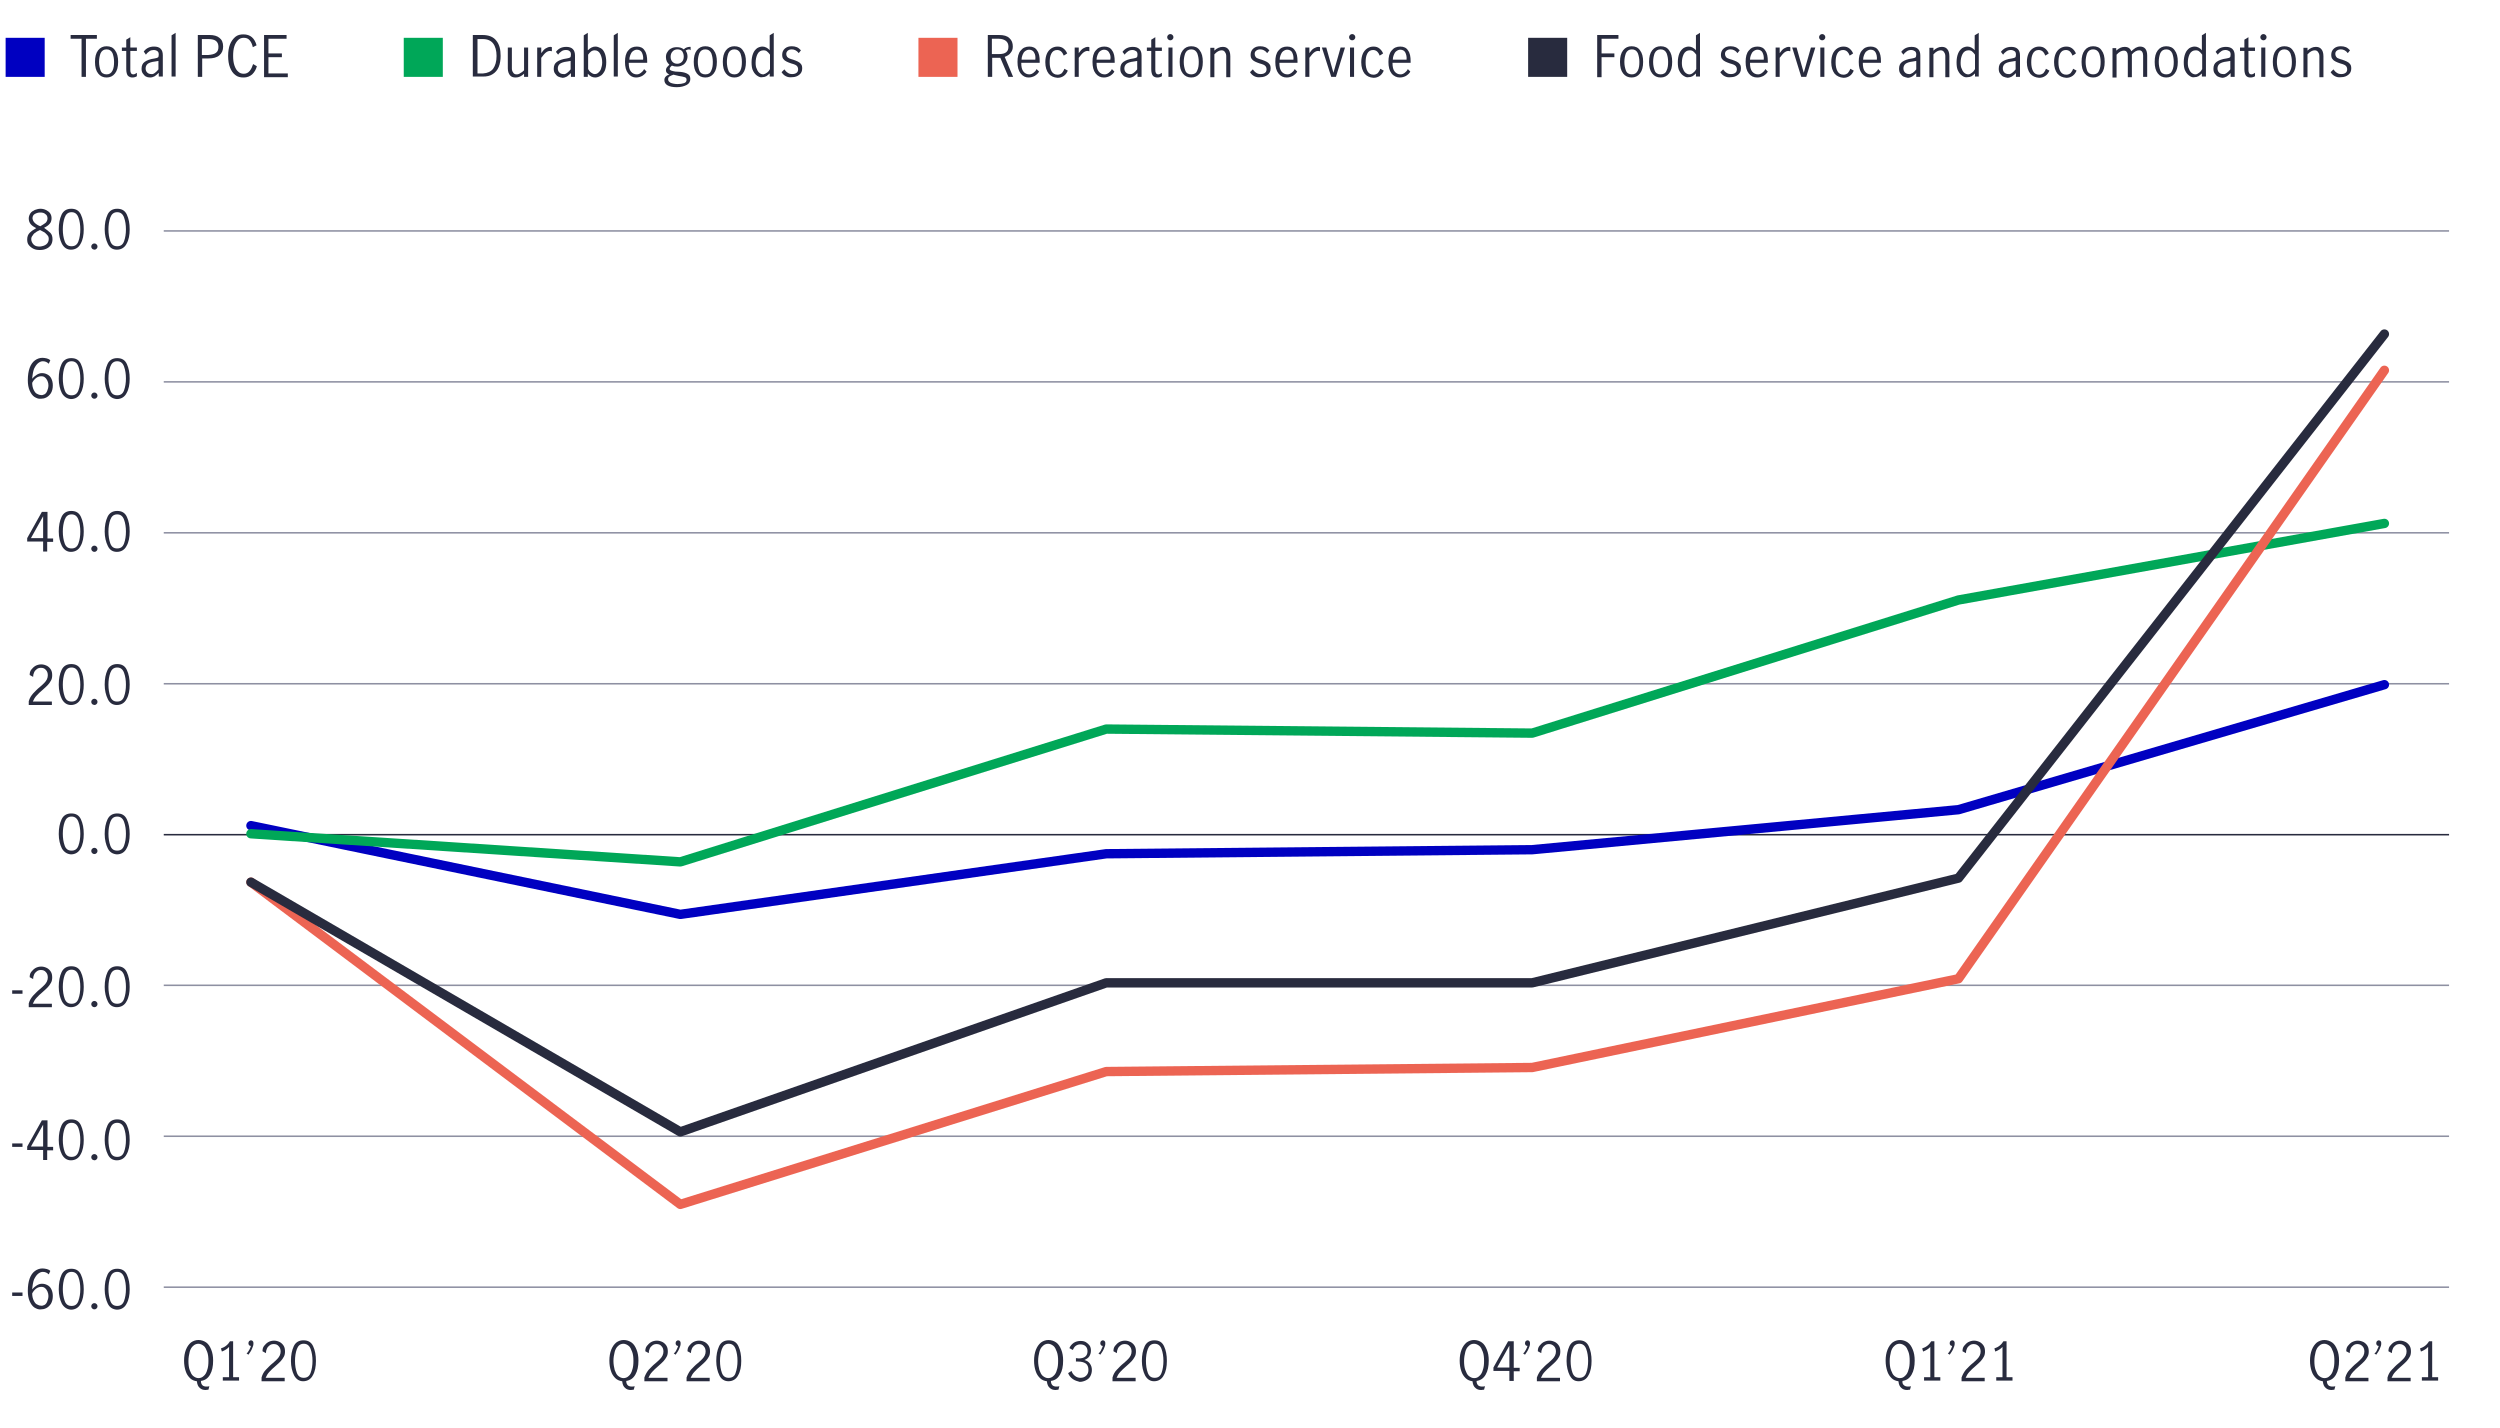<?xml version="1.0" encoding="utf-8"?>
<!-- Generator: Adobe Illustrator 24.3.0, SVG Export Plug-In . SVG Version: 6.00 Build 0)  -->
<svg version="1.1" id="Layer_3" xmlns="http://www.w3.org/2000/svg" xmlns:xlink="http://www.w3.org/1999/xlink" x="0px" y="0px"
	 viewBox="0 0 800 456.8" style="enable-background:new 0 0 800 456.8;" xml:space="preserve">
<style type="text/css">
	.st0{fill:none;stroke:#282B3E;stroke-width:0.5;stroke-miterlimit:10;}
	.st1{fill:none;stroke:#8E90A2;stroke-width:0.5;stroke-miterlimit:10;}
	.st2{fill:#282B3E;}
	.st3{fill:none;stroke:#0000C1;stroke-width:3;stroke-linecap:round;stroke-linejoin:round;stroke-miterlimit:10;}
	.st4{fill:none;stroke:#00A758;stroke-width:3;stroke-linecap:round;stroke-linejoin:round;stroke-miterlimit:10;}
	.st5{fill:none;stroke:#EC6453;stroke-width:3;stroke-linecap:round;stroke-linejoin:round;stroke-miterlimit:10;}
	.st6{fill:none;stroke:#282B3E;stroke-width:3;stroke-linecap:round;stroke-linejoin:round;stroke-miterlimit:10;}
	.st7{fill:#0000C1;}
	.st8{fill:#00A758;}
	.st9{fill:#EC6453;}
</style>
<line class="st0" x1="52.4" y1="267.1" x2="783.7" y2="267.1"/>
<line class="st1" x1="52.4" y1="218.8" x2="783.7" y2="218.8"/>
<line class="st1" x1="52.4" y1="170.5" x2="783.7" y2="170.5"/>
<line class="st1" x1="52.4" y1="122.2" x2="783.7" y2="122.2"/>
<line class="st1" x1="52.4" y1="73.9" x2="783.7" y2="73.9"/>
<line class="st1" x1="52.4" y1="315.3" x2="783.7" y2="315.3"/>
<line class="st1" x1="52.4" y1="363.6" x2="783.7" y2="363.6"/>
<line class="st1" x1="52.4" y1="411.9" x2="783.7" y2="411.9"/>
<path class="st2" d="M3.9,413.6h3.3v1.1H3.9V413.6z"/>
<path class="st2" d="M11,418.4c-0.6-0.4-1.1-1.1-1.5-2s-0.6-2-0.6-3.3c0-1.6,0.2-2.9,0.6-4c0.4-1.1,1-1.9,1.7-2.4
	c0.7-0.5,1.5-0.8,2.4-0.8c0.5,0,0.9,0.1,1.4,0.2c0.4,0.1,0.8,0.3,1.1,0.6l-0.5,1.1c-0.5-0.5-1.1-0.8-1.9-0.8c-0.5,0-1,0.2-1.5,0.6
	c-0.5,0.4-0.9,1-1.3,1.8c-0.3,0.8-0.5,1.9-0.6,3.2c0.5-0.6,1-1,1.5-1.3c0.5-0.3,1-0.5,1.6-0.5c0.6,0,1.1,0.1,1.7,0.4s1,0.7,1.3,1.3
	c0.3,0.6,0.5,1.3,0.5,2.2c0,1-0.2,1.8-0.6,2.5c-0.4,0.6-0.9,1.1-1.5,1.4c-0.6,0.3-1.2,0.4-1.7,0.4C12.3,419.1,11.7,418.8,11,418.4z
	 M14.2,417.6c0.4-0.2,0.7-0.6,0.9-1.1c0.2-0.5,0.4-1.1,0.4-1.8c0-0.5-0.1-0.9-0.3-1.4c-0.2-0.4-0.4-0.8-0.8-1.1
	c-0.3-0.3-0.7-0.4-1.2-0.4c-0.6,0-1.2,0.2-1.7,0.6c-0.5,0.4-0.9,0.9-1.2,1.5c0,0.9,0.2,1.7,0.5,2.3s0.6,1,1,1.2
	c0.4,0.2,0.8,0.4,1.2,0.4C13.4,417.9,13.8,417.8,14.2,417.6z"/>
<path class="st2" d="M19.8,417.2c-0.6-1.2-1-2.8-1-4.6c0-1.9,0.3-3.4,0.9-4.7c0.6-1.3,1.7-1.9,3.1-1.9c1.5,0,2.5,0.6,3.1,1.9
	s0.9,2.8,0.9,4.7c0,1.8-0.3,3.4-1,4.6c-0.6,1.2-1.7,1.9-3.1,1.9C21.5,419,20.5,418.4,19.8,417.2z M25.1,416.3
	c0.4-1.1,0.6-2.4,0.6-3.8c0-1.4-0.2-2.7-0.6-3.8c-0.4-1.1-1.1-1.7-2.2-1.7c-1.1,0-1.8,0.6-2.2,1.7c-0.4,1.1-0.6,2.4-0.6,3.8
	c0,1.4,0.2,2.7,0.6,3.8s1.1,1.6,2.2,1.6C24,417.9,24.7,417.4,25.1,416.3z"/>
<path class="st2" d="M29.5,418.7c-0.2-0.2-0.3-0.4-0.3-0.7c0-0.3,0.1-0.5,0.3-0.7c0.2-0.2,0.4-0.3,0.7-0.3c0.3,0,0.5,0.1,0.7,0.3
	c0.2,0.2,0.3,0.4,0.3,0.7c0,0.3-0.1,0.5-0.3,0.7c-0.2,0.2-0.4,0.3-0.7,0.3C29.9,419,29.7,418.9,29.5,418.7z"/>
<path class="st2" d="M34.5,417.2c-0.6-1.2-1-2.8-1-4.6c0-1.9,0.3-3.4,0.9-4.7c0.6-1.3,1.7-1.9,3.1-1.9c1.5,0,2.5,0.6,3.1,1.9
	s0.9,2.8,0.9,4.7c0,1.8-0.3,3.4-1,4.6c-0.6,1.2-1.7,1.9-3.1,1.9C36.1,419,35.1,418.4,34.5,417.2z M39.7,416.3
	c0.4-1.1,0.6-2.4,0.6-3.8c0-1.4-0.2-2.7-0.6-3.8c-0.4-1.1-1.1-1.7-2.2-1.7c-1.1,0-1.8,0.6-2.2,1.7c-0.4,1.1-0.6,2.4-0.6,3.8
	c0,1.4,0.2,2.7,0.6,3.8s1.1,1.6,2.2,1.6C38.6,417.9,39.3,417.4,39.7,416.3z"/>
<path class="st2" d="M3.9,365.9h3.3v1.1H3.9V365.9z"/>
<path class="st2" d="M13.8,368H8.7v-1.1l4.7-8.4h1.8v8.5H17v1.1h-1.9v3.1h-1.3V368z M13.8,366.9v-7h0l-3.9,7H13.8z"/>
<path class="st2" d="M19.8,369.4c-0.6-1.2-1-2.8-1-4.6c0-1.9,0.3-3.4,0.9-4.7c0.6-1.3,1.7-1.9,3.1-1.9c1.5,0,2.5,0.6,3.1,1.9
	s0.9,2.8,0.9,4.7c0,1.8-0.3,3.4-1,4.6c-0.6,1.2-1.7,1.9-3.1,1.9C21.5,371.3,20.5,370.7,19.8,369.4z M25.1,368.6
	c0.4-1.1,0.6-2.4,0.6-3.8c0-1.4-0.2-2.7-0.6-3.8c-0.4-1.1-1.1-1.7-2.2-1.7c-1.1,0-1.8,0.6-2.2,1.7c-0.4,1.1-0.6,2.4-0.6,3.8
	c0,1.4,0.2,2.7,0.6,3.8s1.1,1.6,2.2,1.6C24,370.2,24.7,369.7,25.1,368.6z"/>
<path class="st2" d="M29.5,371c-0.2-0.2-0.3-0.4-0.3-0.7c0-0.3,0.1-0.5,0.3-0.7c0.2-0.2,0.4-0.3,0.7-0.3c0.3,0,0.5,0.1,0.7,0.3
	c0.2,0.2,0.3,0.4,0.3,0.7c0,0.3-0.1,0.5-0.3,0.7c-0.2,0.2-0.4,0.3-0.7,0.3C29.9,371.2,29.7,371.2,29.5,371z"/>
<path class="st2" d="M34.5,369.4c-0.6-1.2-1-2.8-1-4.6c0-1.9,0.3-3.4,0.9-4.7c0.6-1.3,1.7-1.9,3.1-1.9c1.5,0,2.5,0.6,3.1,1.9
	s0.9,2.8,0.9,4.7c0,1.8-0.3,3.4-1,4.6c-0.6,1.2-1.7,1.9-3.1,1.9C36.1,371.3,35.1,370.7,34.5,369.4z M39.7,368.6
	c0.4-1.1,0.6-2.4,0.6-3.8c0-1.4-0.2-2.7-0.6-3.8c-0.4-1.1-1.1-1.7-2.2-1.7c-1.1,0-1.8,0.6-2.2,1.7c-0.4,1.1-0.6,2.4-0.6,3.8
	c0,1.4,0.2,2.7,0.6,3.8s1.1,1.6,2.2,1.6C38.6,370.2,39.3,369.7,39.7,368.6z"/>
<path class="st2" d="M3.9,316.9h3.3v1.1H3.9V316.9z"/>
<path class="st2" d="M10.6,318.6c0.6-0.6,1.3-1.4,2.2-2.1c0.6-0.5,1-0.9,1.4-1.3c0.3-0.3,0.6-0.7,0.8-1.1s0.3-0.9,0.3-1.3
	c0-0.7-0.2-1.3-0.6-1.7c-0.4-0.5-0.9-0.7-1.6-0.7c-0.5,0-0.9,0.1-1.3,0.4c-0.4,0.3-0.7,0.6-0.9,1.1c-0.2,0.4-0.3,0.9-0.3,1.4
	l-1.1-0.6c0-0.6,0.1-1.2,0.5-1.7s0.8-0.9,1.3-1.2s1.2-0.5,1.9-0.5c0.7,0,1.3,0.2,1.9,0.5c0.5,0.3,0.9,0.7,1.2,1.2
	c0.3,0.5,0.4,1.1,0.4,1.8c0,0.6-0.1,1.2-0.4,1.7c-0.3,0.5-0.6,1-1,1.4c-0.4,0.4-0.9,0.9-1.6,1.5c-0.8,0.7-1.5,1.3-2,1.9
	c-0.5,0.5-0.9,1.2-1.2,1.9h6.1v1.1H9.2v-1.2C9.5,320,10,319.3,10.6,318.6z"/>
<path class="st2" d="M19.8,320.4c-0.6-1.2-1-2.8-1-4.6c0-1.9,0.3-3.4,0.9-4.7c0.6-1.3,1.7-1.9,3.1-1.9c1.5,0,2.5,0.6,3.1,1.9
	s0.9,2.8,0.9,4.7c0,1.8-0.3,3.4-1,4.6c-0.6,1.2-1.7,1.9-3.1,1.9C21.5,322.3,20.5,321.7,19.8,320.4z M25.1,319.6
	c0.4-1.1,0.6-2.4,0.6-3.8c0-1.4-0.2-2.7-0.6-3.8c-0.4-1.1-1.1-1.7-2.2-1.7c-1.1,0-1.8,0.6-2.2,1.7c-0.4,1.1-0.6,2.4-0.6,3.8
	c0,1.4,0.2,2.7,0.6,3.8s1.1,1.6,2.2,1.6C24,321.2,24.7,320.7,25.1,319.6z"/>
<path class="st2" d="M29.5,322c-0.2-0.2-0.3-0.4-0.3-0.7c0-0.3,0.1-0.5,0.3-0.7c0.2-0.2,0.4-0.3,0.7-0.3c0.3,0,0.5,0.1,0.7,0.3
	c0.2,0.2,0.3,0.4,0.3,0.7c0,0.3-0.1,0.5-0.3,0.7c-0.2,0.2-0.4,0.3-0.7,0.3C29.9,322.3,29.7,322.2,29.5,322z"/>
<path class="st2" d="M34.5,320.4c-0.6-1.2-1-2.8-1-4.6c0-1.9,0.3-3.4,0.9-4.7c0.6-1.3,1.7-1.9,3.1-1.9c1.5,0,2.5,0.6,3.1,1.9
	s0.9,2.8,0.9,4.7c0,1.8-0.3,3.4-1,4.6c-0.6,1.2-1.7,1.9-3.1,1.9C36.1,322.3,35.1,321.7,34.5,320.4z M39.7,319.6
	c0.4-1.1,0.6-2.4,0.6-3.8c0-1.4-0.2-2.7-0.6-3.8c-0.4-1.1-1.1-1.7-2.2-1.7c-1.1,0-1.8,0.6-2.2,1.7c-0.4,1.1-0.6,2.4-0.6,3.8
	c0,1.4,0.2,2.7,0.6,3.8s1.1,1.6,2.2,1.6C38.6,321.2,39.3,320.7,39.7,319.6z"/>
<path class="st2" d="M19.8,271.5c-0.6-1.2-1-2.8-1-4.6c0-1.9,0.3-3.4,0.9-4.7c0.6-1.3,1.7-1.9,3.1-1.9c1.5,0,2.5,0.6,3.1,1.9
	s0.9,2.8,0.9,4.7c0,1.8-0.3,3.4-1,4.6c-0.6,1.2-1.7,1.9-3.1,1.9C21.5,273.3,20.5,272.7,19.8,271.5z M25.1,270.6
	c0.4-1.1,0.6-2.4,0.6-3.8c0-1.4-0.2-2.7-0.6-3.8c-0.4-1.1-1.1-1.7-2.2-1.7c-1.1,0-1.8,0.6-2.2,1.7c-0.4,1.1-0.6,2.4-0.6,3.8
	c0,1.4,0.2,2.7,0.6,3.8s1.1,1.6,2.2,1.6C24,272.2,24.7,271.7,25.1,270.6z"/>
<path class="st2" d="M29.5,273c-0.2-0.2-0.3-0.4-0.3-0.7c0-0.3,0.1-0.5,0.3-0.7c0.2-0.2,0.4-0.3,0.7-0.3c0.3,0,0.5,0.1,0.7,0.3
	c0.2,0.2,0.3,0.4,0.3,0.7c0,0.3-0.1,0.5-0.3,0.7c-0.2,0.2-0.4,0.3-0.7,0.3C29.9,273.3,29.7,273.2,29.5,273z"/>
<path class="st2" d="M34.5,271.5c-0.6-1.2-1-2.8-1-4.6c0-1.9,0.3-3.4,0.9-4.7c0.6-1.3,1.7-1.9,3.1-1.9c1.5,0,2.5,0.6,3.1,1.9
	s0.9,2.8,0.9,4.7c0,1.8-0.3,3.4-1,4.6c-0.6,1.2-1.7,1.9-3.1,1.9C36.1,273.3,35.1,272.7,34.5,271.5z M39.7,270.6
	c0.4-1.1,0.6-2.4,0.6-3.8c0-1.4-0.2-2.7-0.6-3.8c-0.4-1.1-1.1-1.7-2.2-1.7c-1.1,0-1.8,0.6-2.2,1.7c-0.4,1.1-0.6,2.4-0.6,3.8
	c0,1.4,0.2,2.7,0.6,3.8s1.1,1.6,2.2,1.6C38.6,272.2,39.3,271.7,39.7,270.6z"/>
<path class="st2" d="M10.6,221.9c0.6-0.6,1.3-1.4,2.2-2.1c0.6-0.5,1-0.9,1.4-1.3c0.3-0.3,0.6-0.7,0.8-1.1s0.3-0.9,0.3-1.3
	c0-0.7-0.2-1.3-0.6-1.7c-0.4-0.5-0.9-0.7-1.6-0.7c-0.5,0-0.9,0.1-1.3,0.4c-0.4,0.3-0.7,0.6-0.9,1.1c-0.2,0.4-0.3,0.9-0.3,1.4
	L9.5,216c0-0.6,0.1-1.2,0.5-1.7s0.8-0.9,1.3-1.2s1.2-0.5,1.9-0.5c0.7,0,1.3,0.2,1.9,0.5c0.5,0.3,0.9,0.7,1.2,1.2
	c0.3,0.5,0.4,1.1,0.4,1.8c0,0.6-0.1,1.2-0.4,1.7c-0.3,0.5-0.6,1-1,1.4c-0.4,0.4-0.9,0.9-1.6,1.5c-0.8,0.7-1.5,1.3-2,1.9
	c-0.5,0.5-0.9,1.2-1.2,1.9h6.1v1.1H9.2v-1.2C9.5,223.3,10,222.6,10.6,221.9z"/>
<path class="st2" d="M19.8,223.7c-0.6-1.2-1-2.8-1-4.6c0-1.9,0.3-3.4,0.9-4.7c0.6-1.3,1.7-1.9,3.1-1.9c1.5,0,2.5,0.6,3.1,1.9
	s0.9,2.8,0.9,4.7c0,1.8-0.3,3.4-1,4.6c-0.6,1.2-1.7,1.9-3.1,1.9C21.5,225.6,20.5,225,19.8,223.7z M25.1,222.9
	c0.4-1.1,0.6-2.4,0.6-3.8c0-1.4-0.2-2.7-0.6-3.8c-0.4-1.1-1.1-1.7-2.2-1.7c-1.1,0-1.8,0.6-2.2,1.7c-0.4,1.1-0.6,2.4-0.6,3.8
	c0,1.4,0.2,2.7,0.6,3.8s1.1,1.6,2.2,1.6C24,224.5,24.7,224,25.1,222.9z"/>
<path class="st2" d="M29.5,225.3c-0.2-0.2-0.3-0.4-0.3-0.7c0-0.3,0.1-0.5,0.3-0.7c0.2-0.2,0.4-0.3,0.7-0.3c0.3,0,0.5,0.1,0.7,0.3
	c0.2,0.2,0.3,0.4,0.3,0.7c0,0.3-0.1,0.5-0.3,0.7c-0.2,0.2-0.4,0.3-0.7,0.3C29.9,225.5,29.7,225.5,29.5,225.3z"/>
<path class="st2" d="M34.5,223.7c-0.6-1.2-1-2.8-1-4.6c0-1.9,0.3-3.4,0.9-4.7c0.6-1.3,1.7-1.9,3.1-1.9c1.5,0,2.5,0.6,3.1,1.9
	s0.9,2.8,0.9,4.7c0,1.8-0.3,3.4-1,4.6c-0.6,1.2-1.7,1.9-3.1,1.9C36.1,225.6,35.1,225,34.5,223.7z M39.7,222.9
	c0.4-1.1,0.6-2.4,0.6-3.8c0-1.4-0.2-2.7-0.6-3.8c-0.4-1.1-1.1-1.7-2.2-1.7c-1.1,0-1.8,0.6-2.2,1.7c-0.4,1.1-0.6,2.4-0.6,3.8
	c0,1.4,0.2,2.7,0.6,3.8s1.1,1.6,2.2,1.6C38.6,224.5,39.3,224,39.7,222.9z"/>
<path class="st2" d="M13.8,173.3H8.7v-1.1l4.7-8.4h1.8v8.5H17v1.1h-1.9v3.1h-1.3V173.3z M13.8,172.2v-7h0l-3.9,7H13.8z"/>
<path class="st2" d="M19.8,174.7c-0.6-1.2-1-2.8-1-4.6c0-1.9,0.3-3.4,0.9-4.7c0.6-1.3,1.7-1.9,3.1-1.9c1.5,0,2.5,0.6,3.1,1.9
	s0.9,2.8,0.9,4.7c0,1.8-0.3,3.4-1,4.6c-0.6,1.2-1.7,1.9-3.1,1.9C21.5,176.6,20.5,176,19.8,174.7z M25.1,173.9
	c0.4-1.1,0.6-2.4,0.6-3.8c0-1.4-0.2-2.7-0.6-3.8c-0.4-1.1-1.1-1.7-2.2-1.7c-1.1,0-1.8,0.6-2.2,1.7c-0.4,1.1-0.6,2.4-0.6,3.8
	c0,1.4,0.2,2.7,0.6,3.8c0.4,1.1,1.1,1.6,2.2,1.6C24,175.5,24.7,175,25.1,173.9z"/>
<path class="st2" d="M29.5,176.3c-0.2-0.2-0.3-0.4-0.3-0.7c0-0.3,0.1-0.5,0.3-0.7c0.2-0.2,0.4-0.3,0.7-0.3c0.3,0,0.5,0.1,0.7,0.3
	c0.2,0.2,0.3,0.4,0.3,0.7c0,0.3-0.1,0.5-0.3,0.7c-0.2,0.2-0.4,0.3-0.7,0.3C29.9,176.6,29.7,176.5,29.5,176.3z"/>
<path class="st2" d="M34.5,174.7c-0.6-1.2-1-2.8-1-4.6c0-1.9,0.3-3.4,0.9-4.7c0.6-1.3,1.7-1.9,3.1-1.9c1.5,0,2.5,0.6,3.1,1.9
	s0.9,2.8,0.9,4.7c0,1.8-0.3,3.4-1,4.6c-0.6,1.2-1.7,1.9-3.1,1.9C36.1,176.6,35.1,176,34.5,174.7z M39.7,173.9
	c0.4-1.1,0.6-2.4,0.6-3.8c0-1.4-0.2-2.7-0.6-3.8c-0.4-1.1-1.1-1.7-2.2-1.7c-1.1,0-1.8,0.6-2.2,1.7c-0.4,1.1-0.6,2.4-0.6,3.8
	c0,1.4,0.2,2.7,0.6,3.8c0.4,1.1,1.1,1.6,2.2,1.6C38.6,175.5,39.3,175,39.7,173.9z"/>
<path class="st2" d="M11,127c-0.6-0.4-1.1-1.1-1.5-2s-0.6-2-0.6-3.3c0-1.6,0.2-2.9,0.6-4c0.4-1.1,1-1.9,1.7-2.4
	c0.7-0.5,1.5-0.8,2.4-0.8c0.5,0,0.9,0.1,1.4,0.2c0.4,0.1,0.8,0.3,1.1,0.6l-0.5,1.1c-0.5-0.5-1.1-0.8-1.9-0.8c-0.5,0-1,0.2-1.5,0.6
	c-0.5,0.4-0.9,1-1.3,1.8c-0.3,0.8-0.5,1.9-0.6,3.2c0.5-0.6,1-1,1.5-1.3c0.5-0.3,1-0.5,1.6-0.5c0.6,0,1.1,0.1,1.7,0.4s1,0.7,1.3,1.3
	c0.3,0.6,0.5,1.3,0.5,2.2c0,1-0.2,1.8-0.6,2.5c-0.4,0.6-0.9,1.1-1.5,1.4c-0.6,0.3-1.2,0.4-1.7,0.4C12.3,127.7,11.7,127.4,11,127z
	 M14.2,126.2c0.4-0.2,0.7-0.6,0.9-1.1c0.2-0.5,0.4-1.1,0.4-1.8c0-0.5-0.1-0.9-0.3-1.4c-0.2-0.4-0.4-0.8-0.8-1.1
	c-0.3-0.3-0.7-0.4-1.2-0.4c-0.6,0-1.2,0.2-1.7,0.6c-0.5,0.4-0.9,0.9-1.2,1.5c0,0.9,0.2,1.7,0.5,2.3c0.3,0.6,0.6,1,1,1.2
	c0.4,0.2,0.8,0.4,1.2,0.4C13.4,126.5,13.8,126.4,14.2,126.2z"/>
<path class="st2" d="M19.8,125.8c-0.6-1.2-1-2.8-1-4.6c0-1.9,0.3-3.4,0.9-4.7c0.6-1.3,1.7-1.9,3.1-1.9c1.5,0,2.5,0.6,3.1,1.9
	s0.9,2.8,0.9,4.7c0,1.8-0.3,3.4-1,4.6c-0.6,1.2-1.7,1.9-3.1,1.9C21.5,127.6,20.5,127,19.8,125.8z M25.1,124.9
	c0.4-1.1,0.6-2.4,0.6-3.8c0-1.4-0.2-2.7-0.6-3.8c-0.4-1.1-1.1-1.7-2.2-1.7c-1.1,0-1.8,0.6-2.2,1.7c-0.4,1.1-0.6,2.4-0.6,3.8
	c0,1.4,0.2,2.7,0.6,3.8c0.4,1.1,1.1,1.6,2.2,1.6C24,126.5,24.7,126,25.1,124.9z"/>
<path class="st2" d="M29.5,127.3c-0.2-0.2-0.3-0.4-0.3-0.7c0-0.3,0.1-0.5,0.3-0.7c0.2-0.2,0.4-0.3,0.7-0.3c0.3,0,0.5,0.1,0.7,0.3
	c0.2,0.2,0.3,0.4,0.3,0.7c0,0.3-0.1,0.5-0.3,0.7c-0.2,0.2-0.4,0.3-0.7,0.3C29.9,127.6,29.7,127.5,29.5,127.3z"/>
<path class="st2" d="M34.5,125.8c-0.6-1.2-1-2.8-1-4.6c0-1.9,0.3-3.4,0.9-4.7c0.6-1.3,1.7-1.9,3.1-1.9c1.5,0,2.5,0.6,3.1,1.9
	s0.9,2.8,0.9,4.7c0,1.8-0.3,3.4-1,4.6c-0.6,1.2-1.7,1.9-3.1,1.9C36.1,127.6,35.1,127,34.5,125.8z M39.7,124.9
	c0.4-1.1,0.6-2.4,0.6-3.8c0-1.4-0.2-2.7-0.6-3.8c-0.4-1.1-1.1-1.7-2.2-1.7c-1.1,0-1.8,0.6-2.2,1.7c-0.4,1.1-0.6,2.4-0.6,3.8
	c0,1.4,0.2,2.7,0.6,3.8c0.4,1.1,1.1,1.6,2.2,1.6C38.6,126.5,39.3,126,39.7,124.9z"/>
<path class="st2" d="M16.1,74.5c0.5,0.5,0.7,1.2,0.7,2.1c0,0.7-0.2,1.3-0.5,1.8c-0.4,0.5-0.8,0.9-1.5,1.2s-1.3,0.4-2.1,0.4
	c-0.7,0-1.4-0.1-2-0.4c-0.6-0.3-1.1-0.7-1.5-1.2c-0.4-0.5-0.5-1.1-0.5-1.8c0-0.9,0.3-1.6,0.8-2.1c0.5-0.5,1.2-1,2.1-1.5
	c-0.8-0.4-1.4-0.8-1.8-1.3c-0.4-0.5-0.6-1.1-0.6-1.8c0-0.6,0.2-1.1,0.5-1.6s0.8-0.8,1.4-1.1c0.6-0.2,1.2-0.4,1.8-0.4
	c0.6,0,1.2,0.1,1.8,0.4s1,0.6,1.3,1s0.5,1,0.5,1.6c0,0.7-0.2,1.4-0.6,1.8c-0.4,0.5-1,0.9-1.8,1.3C14.9,73.5,15.6,74,16.1,74.5z
	 M14.8,78.2c0.5-0.4,0.8-1,0.8-1.7c0-0.5-0.1-0.9-0.4-1.2c-0.2-0.3-0.6-0.6-0.9-0.9c-0.4-0.2-0.9-0.5-1.5-0.8
	c-0.6,0.3-1.1,0.5-1.4,0.8c-0.4,0.2-0.7,0.5-0.9,0.9C10.2,75.6,10,76,10,76.5c0,0.7,0.3,1.3,0.8,1.8s1.2,0.6,2,0.6
	C13.6,78.8,14.3,78.6,14.8,78.2z M11.1,71.3c0.4,0.4,1,0.8,1.8,1.1c0.7-0.4,1.3-0.8,1.7-1.1c0.4-0.4,0.6-0.9,0.6-1.4
	c0-0.6-0.2-1.1-0.7-1.4c-0.4-0.4-1-0.5-1.7-0.5c-0.6,0-1.2,0.2-1.7,0.5c-0.5,0.3-0.7,0.8-0.7,1.4C10.5,70.5,10.7,70.9,11.1,71.3z"/>
<path class="st2" d="M19.8,78c-0.6-1.2-1-2.8-1-4.6c0-1.9,0.3-3.4,0.9-4.7c0.6-1.3,1.7-1.9,3.1-1.9c1.5,0,2.5,0.6,3.1,1.9
	s0.9,2.8,0.9,4.7c0,1.8-0.3,3.4-1,4.6c-0.6,1.2-1.7,1.9-3.1,1.9C21.5,79.9,20.5,79.3,19.8,78z M25.1,77.2c0.4-1.1,0.6-2.4,0.6-3.8
	c0-1.4-0.2-2.7-0.6-3.8c-0.4-1.1-1.1-1.7-2.2-1.7c-1.1,0-1.8,0.6-2.2,1.7c-0.4,1.1-0.6,2.4-0.6,3.8c0,1.4,0.2,2.7,0.6,3.8
	c0.4,1.1,1.1,1.6,2.2,1.6C24,78.8,24.7,78.3,25.1,77.2z"/>
<path class="st2" d="M29.5,79.6c-0.2-0.2-0.3-0.4-0.3-0.7c0-0.3,0.1-0.5,0.3-0.7c0.2-0.2,0.4-0.3,0.7-0.3c0.3,0,0.5,0.1,0.7,0.3
	c0.2,0.2,0.3,0.4,0.3,0.7c0,0.3-0.1,0.5-0.3,0.7c-0.2,0.2-0.4,0.3-0.7,0.3C29.9,79.8,29.7,79.8,29.5,79.6z"/>
<path class="st2" d="M34.5,78c-0.6-1.2-1-2.8-1-4.6c0-1.9,0.3-3.4,0.9-4.7c0.6-1.3,1.7-1.9,3.1-1.9c1.5,0,2.5,0.6,3.1,1.9
	s0.9,2.8,0.9,4.7c0,1.8-0.3,3.4-1,4.6c-0.6,1.2-1.7,1.9-3.1,1.9C36.1,79.9,35.1,79.3,34.5,78z M39.7,77.2c0.4-1.1,0.6-2.4,0.6-3.8
	c0-1.4-0.2-2.7-0.6-3.8c-0.4-1.1-1.1-1.7-2.2-1.7c-1.1,0-1.8,0.6-2.2,1.7c-0.4,1.1-0.6,2.4-0.6,3.8c0,1.4,0.2,2.7,0.6,3.8
	c0.4,1.1,1.1,1.6,2.2,1.6C38.6,78.8,39.3,78.3,39.7,77.2z"/>
<path class="st2" d="M64.8,443.3c0.3,0.3,0.8,0.4,1.3,0.4c0.2,0,0.5,0,0.9-0.1l-0.3,1.1c-0.4,0-0.7,0.1-0.9,0.1
	c-0.8,0-1.4-0.2-1.9-0.7c-0.5-0.4-0.8-1.1-0.9-2.1c-0.8-0.1-1.6-0.4-2.2-1c-0.6-0.6-1.1-1.3-1.4-2.3c-0.3-0.9-0.5-2-0.5-3.3
	c0-1.3,0.2-2.5,0.6-3.5c0.4-1,0.9-1.7,1.6-2.3c0.7-0.5,1.5-0.8,2.4-0.8c0.9,0,1.8,0.3,2.5,0.8c0.7,0.5,1.2,1.3,1.6,2.3
	c0.4,1,0.6,2.1,0.6,3.5c0,1.8-0.3,3.3-1,4.5c-0.7,1.2-1.6,1.8-2.9,2C64.3,442.6,64.5,443,64.8,443.3z M60.7,438.4
	c0.3,0.8,0.6,1.5,1.1,1.9c0.5,0.4,1.1,0.7,1.7,0.7s1.2-0.2,1.7-0.7c0.5-0.4,0.9-1.1,1.1-1.9c0.3-0.8,0.4-1.8,0.4-2.9
	c0-1.1-0.1-2.1-0.4-2.9c-0.3-0.8-0.6-1.5-1.1-1.9c-0.5-0.4-1.1-0.7-1.7-0.7s-1.2,0.2-1.7,0.7c-0.5,0.4-0.9,1.1-1.1,1.9
	s-0.4,1.8-0.4,2.9S60.4,437.6,60.7,438.4z"/>
<path class="st2" d="M73.3,440.7V431c-0.5,0.6-1.3,1.1-2.3,1.5l-0.3-1c0.6-0.2,1.2-0.5,1.7-0.9c0.5-0.4,0.9-0.9,1.2-1.4h1v11.5h1.9
	v1.1h-5.2v-1.1H73.3z"/>
<path class="st2" d="M79.8,431.9c0.2-0.4,0.4-0.8,0.5-1.2c-0.3,0-0.5-0.1-0.6-0.3c-0.2-0.2-0.2-0.4-0.2-0.6c0-0.2,0.1-0.5,0.2-0.6
	c0.2-0.2,0.4-0.3,0.6-0.3c0.2,0,0.5,0.1,0.6,0.3c0.2,0.2,0.2,0.4,0.2,0.8c0,0.5-0.2,1-0.5,1.7c-0.3,0.7-0.7,1.2-1.1,1.8l-0.6-0.4
	C79.3,432.8,79.5,432.4,79.8,431.9z"/>
<path class="st2" d="M85.1,438.3c0.6-0.6,1.3-1.4,2.2-2.1c0.6-0.5,1-0.9,1.4-1.3c0.3-0.3,0.6-0.7,0.8-1.1s0.3-0.9,0.3-1.3
	c0-0.7-0.2-1.3-0.6-1.7c-0.4-0.5-0.9-0.7-1.6-0.7c-0.5,0-0.9,0.1-1.3,0.4c-0.4,0.3-0.7,0.6-0.9,1.1c-0.2,0.4-0.3,0.9-0.3,1.4
	l-1.1-0.6c0-0.6,0.1-1.2,0.5-1.7s0.8-0.9,1.3-1.2s1.2-0.5,1.9-0.5c0.7,0,1.3,0.2,1.9,0.5c0.5,0.3,0.9,0.7,1.2,1.2
	c0.3,0.5,0.4,1.1,0.4,1.8c0,0.6-0.1,1.2-0.4,1.7c-0.3,0.5-0.6,1-1,1.4c-0.4,0.4-0.9,0.9-1.6,1.5c-0.8,0.7-1.5,1.3-2,1.9
	c-0.5,0.5-0.9,1.2-1.2,1.9h6.1v1.1h-7.4v-1.2C84,439.7,84.5,438.9,85.1,438.3z"/>
<path class="st2" d="M94.1,440.1c-0.6-1.2-1-2.8-1-4.6c0-1.9,0.3-3.4,0.9-4.7c0.6-1.3,1.7-1.9,3.1-1.9c1.5,0,2.5,0.6,3.1,1.9
	s0.9,2.8,0.9,4.7c0,1.8-0.3,3.4-1,4.6c-0.6,1.2-1.7,1.9-3.1,1.9C95.8,442,94.8,441.4,94.1,440.1z M99.4,439.3
	c0.4-1.1,0.6-2.4,0.6-3.8c0-1.4-0.2-2.7-0.6-3.8c-0.4-1.1-1.1-1.7-2.2-1.7c-1.1,0-1.8,0.6-2.2,1.7c-0.4,1.1-0.6,2.4-0.6,3.8
	c0,1.4,0.2,2.7,0.6,3.8s1.1,1.6,2.2,1.6C98.3,440.9,99,440.4,99.4,439.3z"/>
<path class="st2" d="M200.9,443.3c0.3,0.3,0.8,0.4,1.3,0.4c0.2,0,0.5,0,0.9-0.1l-0.3,1.1c-0.4,0-0.7,0.1-0.9,0.1
	c-0.8,0-1.4-0.2-1.9-0.7c-0.5-0.4-0.8-1.1-0.9-2.1c-0.8-0.1-1.6-0.4-2.2-1c-0.6-0.6-1.1-1.3-1.4-2.3c-0.3-0.9-0.5-2-0.5-3.3
	c0-1.3,0.2-2.5,0.6-3.5c0.4-1,0.9-1.7,1.6-2.3c0.7-0.5,1.5-0.8,2.4-0.8c0.9,0,1.8,0.3,2.5,0.8c0.7,0.5,1.2,1.3,1.6,2.3
	c0.4,1,0.6,2.1,0.6,3.5c0,1.8-0.3,3.3-1,4.5c-0.7,1.2-1.6,1.8-2.9,2C200.4,442.6,200.6,443,200.9,443.3z M196.7,438.4
	c0.3,0.8,0.6,1.5,1.1,1.9c0.5,0.4,1.1,0.7,1.7,0.7s1.2-0.2,1.7-0.7c0.5-0.4,0.9-1.1,1.1-1.9c0.3-0.8,0.4-1.8,0.4-2.9
	c0-1.1-0.1-2.1-0.4-2.9c-0.3-0.8-0.6-1.5-1.1-1.9c-0.5-0.4-1.1-0.7-1.7-0.7s-1.2,0.2-1.7,0.7c-0.5,0.4-0.9,1.1-1.1,1.9
	s-0.4,1.8-0.4,2.9S196.5,437.6,196.7,438.4z"/>
<path class="st2" d="M207.6,438.3c0.6-0.6,1.3-1.4,2.2-2.1c0.6-0.5,1-0.9,1.4-1.3c0.3-0.3,0.6-0.7,0.8-1.1s0.3-0.9,0.3-1.3
	c0-0.7-0.2-1.3-0.6-1.7c-0.4-0.5-0.9-0.7-1.6-0.7c-0.5,0-0.9,0.1-1.3,0.4c-0.4,0.3-0.7,0.6-0.9,1.1c-0.2,0.4-0.3,0.9-0.3,1.4
	l-1.1-0.6c0-0.6,0.1-1.2,0.5-1.7s0.8-0.9,1.3-1.2s1.2-0.5,1.9-0.5c0.7,0,1.3,0.2,1.9,0.5c0.5,0.3,0.9,0.7,1.2,1.2
	c0.3,0.5,0.4,1.1,0.4,1.8c0,0.6-0.1,1.2-0.4,1.7c-0.3,0.5-0.6,1-1,1.4c-0.4,0.4-0.9,0.9-1.6,1.5c-0.8,0.7-1.5,1.3-2,1.9
	c-0.5,0.5-0.9,1.2-1.2,1.9h6.1v1.1h-7.4v-1.2C206.6,439.7,207.1,438.9,207.6,438.3z"/>
<path class="st2" d="M216.5,431.9c0.2-0.4,0.4-0.8,0.5-1.2c-0.3,0-0.5-0.1-0.6-0.3c-0.2-0.2-0.2-0.4-0.2-0.6c0-0.2,0.1-0.5,0.2-0.6
	c0.2-0.2,0.4-0.3,0.6-0.3c0.2,0,0.5,0.1,0.6,0.3c0.2,0.2,0.2,0.4,0.2,0.8c0,0.5-0.2,1-0.5,1.7c-0.3,0.7-0.7,1.2-1.1,1.8l-0.6-0.4
	C216,432.8,216.3,432.4,216.5,431.9z"/>
<path class="st2" d="M221.1,438.3c0.6-0.6,1.3-1.4,2.2-2.1c0.6-0.5,1-0.9,1.4-1.3c0.3-0.3,0.6-0.7,0.8-1.1s0.3-0.9,0.3-1.3
	c0-0.7-0.2-1.3-0.6-1.7c-0.4-0.5-0.9-0.7-1.6-0.7c-0.5,0-0.9,0.1-1.3,0.4c-0.4,0.3-0.7,0.6-0.9,1.1c-0.2,0.4-0.3,0.9-0.3,1.4
	l-1.1-0.6c0-0.6,0.1-1.2,0.5-1.7s0.8-0.9,1.3-1.2s1.2-0.5,1.9-0.5c0.7,0,1.3,0.2,1.9,0.5c0.5,0.3,0.9,0.7,1.2,1.2
	c0.3,0.5,0.4,1.1,0.4,1.8c0,0.6-0.1,1.2-0.4,1.7c-0.3,0.5-0.6,1-1,1.4c-0.4,0.4-0.9,0.9-1.6,1.5c-0.8,0.7-1.5,1.3-2,1.9
	c-0.5,0.5-0.9,1.2-1.2,1.9h6.1v1.1h-7.4v-1.2C220.1,439.7,220.6,438.9,221.1,438.3z"/>
<path class="st2" d="M230.2,440.1c-0.6-1.2-1-2.8-1-4.6c0-1.9,0.3-3.4,0.9-4.7c0.6-1.3,1.7-1.9,3.1-1.9c1.5,0,2.5,0.6,3.1,1.9
	s0.9,2.8,0.9,4.7c0,1.8-0.3,3.4-1,4.6c-0.6,1.2-1.7,1.9-3.1,1.9C231.9,442,230.8,441.4,230.2,440.1z M235.4,439.3
	c0.4-1.1,0.6-2.4,0.6-3.8c0-1.4-0.2-2.7-0.6-3.8c-0.4-1.1-1.1-1.7-2.2-1.7c-1.1,0-1.8,0.6-2.2,1.7c-0.4,1.1-0.6,2.4-0.6,3.8
	c0,1.4,0.2,2.7,0.6,3.8s1.1,1.6,2.2,1.6C234.3,440.9,235.1,440.4,235.4,439.3z"/>
<path class="st2" d="M336.8,443.3c0.3,0.3,0.8,0.4,1.3,0.4c0.2,0,0.5,0,0.9-0.1l-0.3,1.1c-0.4,0-0.7,0.1-0.9,0.1
	c-0.8,0-1.4-0.2-1.9-0.7c-0.5-0.4-0.8-1.1-0.9-2.1c-0.8-0.1-1.6-0.4-2.2-1c-0.6-0.6-1.1-1.3-1.4-2.3c-0.3-0.9-0.5-2-0.5-3.3
	c0-1.3,0.2-2.5,0.6-3.5c0.4-1,0.9-1.7,1.6-2.3c0.7-0.5,1.5-0.8,2.4-0.8c0.9,0,1.8,0.3,2.5,0.8c0.7,0.5,1.2,1.3,1.6,2.3
	c0.4,1,0.6,2.1,0.6,3.5c0,1.8-0.3,3.3-1,4.5c-0.7,1.2-1.6,1.8-2.9,2C336.3,442.6,336.5,443,336.8,443.3z M332.6,438.4
	c0.3,0.8,0.6,1.5,1.1,1.9c0.5,0.4,1.1,0.7,1.7,0.7s1.2-0.2,1.7-0.7c0.5-0.4,0.9-1.1,1.1-1.9c0.3-0.8,0.4-1.8,0.4-2.9
	c0-1.1-0.1-2.1-0.4-2.9c-0.3-0.8-0.6-1.5-1.1-1.9c-0.5-0.4-1.1-0.7-1.7-0.7s-1.2,0.2-1.7,0.7c-0.5,0.4-0.9,1.1-1.1,1.9
	s-0.4,1.8-0.4,2.9S332.4,437.6,332.6,438.4z"/>
<path class="st2" d="M343.3,441.3c-0.7-0.5-1.2-1.1-1.5-1.9l1.1-0.7c0.2,0.7,0.6,1.2,1.1,1.6c0.5,0.4,1.1,0.6,1.7,0.6
	c0.8,0,1.4-0.2,1.9-0.7c0.5-0.5,0.7-1.1,0.7-1.8c0-1-0.3-1.7-0.9-2.1c-0.6-0.4-1.4-0.6-2.4-0.6c-0.3,0-0.5,0-0.7,0v-1.1
	c0.3,0,0.6,0.1,0.9,0.1c0.9,0,1.6-0.2,2.1-0.6s0.7-1,0.7-1.7c0-0.7-0.2-1.2-0.6-1.6s-1-0.6-1.7-0.6c-0.6,0-1.1,0.2-1.5,0.5
	s-0.7,0.8-0.9,1.3l-1.1-0.6c0.3-0.7,0.7-1.2,1.4-1.7c0.6-0.4,1.4-0.6,2.2-0.6c0.6,0,1.2,0.1,1.7,0.4c0.5,0.3,0.9,0.7,1.2,1.1
	c0.3,0.5,0.4,1,0.4,1.6c0,0.7-0.2,1.3-0.5,1.8s-0.9,0.9-1.6,1.2c0.8,0.2,1.4,0.6,1.8,1.2c0.4,0.6,0.6,1.2,0.6,2c0,0.8-0.2,1.4-0.5,2
	c-0.3,0.6-0.8,1-1.4,1.3c-0.6,0.3-1.3,0.5-2,0.5C344.8,442,344,441.8,343.3,441.3z"/>
<path class="st2" d="M352.4,431.9c0.2-0.4,0.4-0.8,0.5-1.2c-0.3,0-0.5-0.1-0.6-0.3c-0.2-0.2-0.2-0.4-0.2-0.6c0-0.2,0.1-0.5,0.2-0.6
	c0.2-0.2,0.4-0.3,0.6-0.3c0.2,0,0.5,0.1,0.6,0.3c0.2,0.2,0.2,0.4,0.2,0.8c0,0.5-0.2,1-0.5,1.7c-0.3,0.7-0.7,1.2-1.1,1.8l-0.6-0.4
	C351.9,432.8,352.2,432.4,352.4,431.9z"/>
<path class="st2" d="M357.4,438.3c0.6-0.6,1.3-1.4,2.2-2.1c0.6-0.5,1-0.9,1.4-1.3c0.3-0.3,0.6-0.7,0.8-1.1s0.3-0.9,0.3-1.3
	c0-0.7-0.2-1.3-0.6-1.7c-0.4-0.5-0.9-0.7-1.6-0.7c-0.5,0-0.9,0.1-1.3,0.4c-0.4,0.3-0.7,0.6-0.9,1.1c-0.2,0.4-0.3,0.9-0.3,1.4
	l-1.1-0.6c0-0.6,0.1-1.2,0.5-1.7s0.8-0.9,1.3-1.2s1.2-0.5,1.9-0.5c0.7,0,1.3,0.2,1.9,0.5c0.5,0.3,0.9,0.7,1.2,1.2
	c0.3,0.5,0.4,1.1,0.4,1.8c0,0.6-0.1,1.2-0.4,1.7c-0.3,0.5-0.6,1-1,1.4c-0.4,0.4-0.9,0.9-1.6,1.5c-0.8,0.7-1.5,1.3-2,1.9
	c-0.5,0.5-0.9,1.2-1.2,1.9h6.1v1.1H356v-1.2C356.3,439.7,356.8,438.9,357.4,438.3z"/>
<path class="st2" d="M366.4,440.1c-0.6-1.2-1-2.8-1-4.6c0-1.9,0.3-3.4,0.9-4.7c0.6-1.3,1.7-1.9,3.1-1.9c1.5,0,2.5,0.6,3.1,1.9
	s0.9,2.8,0.9,4.7c0,1.8-0.3,3.4-1,4.6c-0.6,1.2-1.7,1.9-3.1,1.9C368.1,442,367.1,441.4,366.4,440.1z M371.7,439.3
	c0.4-1.1,0.6-2.4,0.6-3.8c0-1.4-0.2-2.7-0.6-3.8c-0.4-1.1-1.1-1.7-2.2-1.7c-1.1,0-1.8,0.6-2.2,1.7c-0.4,1.1-0.6,2.4-0.6,3.8
	c0,1.4,0.2,2.7,0.6,3.8s1.1,1.6,2.2,1.6C370.6,440.9,371.3,440.4,371.7,439.3z"/>
<path class="st2" d="M473,443.3c0.3,0.3,0.8,0.4,1.3,0.4c0.2,0,0.5,0,0.9-0.1l-0.3,1.1c-0.4,0-0.7,0.1-0.9,0.1
	c-0.8,0-1.4-0.2-1.9-0.7c-0.5-0.4-0.8-1.1-0.9-2.1c-0.8-0.1-1.6-0.4-2.2-1c-0.6-0.6-1.1-1.3-1.4-2.3c-0.3-0.9-0.5-2-0.5-3.3
	c0-1.3,0.2-2.5,0.6-3.5c0.4-1,0.9-1.7,1.6-2.3c0.7-0.5,1.5-0.8,2.4-0.8c0.9,0,1.8,0.3,2.5,0.8c0.7,0.5,1.2,1.3,1.6,2.3
	c0.4,1,0.6,2.1,0.6,3.5c0,1.8-0.3,3.3-1,4.5c-0.7,1.2-1.6,1.8-2.9,2C472.5,442.6,472.7,443,473,443.3z M468.9,438.4
	c0.3,0.8,0.6,1.5,1.1,1.9c0.5,0.4,1.1,0.7,1.7,0.7c0.7,0,1.2-0.2,1.7-0.7c0.5-0.4,0.9-1.1,1.1-1.9c0.3-0.8,0.4-1.8,0.4-2.9
	c0-1.1-0.1-2.1-0.4-2.9c-0.3-0.8-0.6-1.5-1.1-1.9c-0.5-0.4-1.1-0.7-1.7-0.7c-0.7,0-1.2,0.2-1.7,0.7c-0.5,0.4-0.9,1.1-1.1,1.9
	s-0.4,1.8-0.4,2.9S468.6,437.6,468.9,438.4z"/>
<path class="st2" d="M483,438.7h-5.1v-1.1l4.7-8.4h1.8v8.5h1.9v1.1h-1.9v3.1H483V438.7z M483,437.6v-7h0l-3.9,7H483z"/>
<path class="st2" d="M488.3,431.9c0.2-0.4,0.4-0.8,0.5-1.2c-0.3,0-0.5-0.1-0.6-0.3c-0.2-0.2-0.2-0.4-0.2-0.6c0-0.2,0.1-0.5,0.2-0.6
	c0.2-0.2,0.4-0.3,0.6-0.3c0.2,0,0.5,0.1,0.6,0.3c0.2,0.2,0.2,0.4,0.2,0.8c0,0.5-0.2,1-0.5,1.7s-0.7,1.2-1.1,1.8l-0.6-0.4
	C487.8,432.8,488,432.4,488.3,431.9z"/>
<path class="st2" d="M493.2,438.3c0.6-0.6,1.3-1.4,2.2-2.1c0.6-0.5,1-0.9,1.4-1.3c0.3-0.3,0.6-0.7,0.8-1.1c0.2-0.4,0.3-0.9,0.3-1.3
	c0-0.7-0.2-1.3-0.6-1.7s-0.9-0.7-1.6-0.7c-0.5,0-0.9,0.1-1.3,0.4c-0.4,0.3-0.7,0.6-0.9,1.1c-0.2,0.4-0.3,0.9-0.3,1.4l-1.1-0.6
	c0-0.6,0.1-1.2,0.5-1.7s0.8-0.9,1.3-1.2c0.6-0.3,1.2-0.5,1.9-0.5c0.7,0,1.3,0.2,1.9,0.5c0.5,0.3,0.9,0.7,1.2,1.2
	c0.3,0.5,0.4,1.1,0.4,1.8c0,0.6-0.1,1.2-0.4,1.7c-0.3,0.5-0.6,1-1,1.4c-0.4,0.4-0.9,0.9-1.6,1.5c-0.8,0.7-1.5,1.3-2,1.9
	c-0.5,0.5-0.9,1.2-1.2,1.9h6.1v1.1h-7.4v-1.2C492.2,439.7,492.7,438.9,493.2,438.3z"/>
<path class="st2" d="M502.3,440.1c-0.6-1.2-1-2.8-1-4.6c0-1.9,0.3-3.4,0.9-4.7c0.6-1.3,1.7-1.9,3.1-1.9c1.5,0,2.5,0.6,3.1,1.9
	c0.6,1.3,0.9,2.8,0.9,4.7c0,1.8-0.3,3.4-1,4.6c-0.6,1.2-1.7,1.9-3.1,1.9S503,441.4,502.3,440.1z M507.6,439.3
	c0.4-1.1,0.6-2.4,0.6-3.8c0-1.4-0.2-2.7-0.6-3.8c-0.4-1.1-1.1-1.7-2.2-1.7c-1.1,0-1.8,0.6-2.2,1.7c-0.4,1.1-0.6,2.4-0.6,3.8
	c0,1.4,0.2,2.7,0.6,3.8s1.1,1.6,2.2,1.6C506.5,440.9,507.2,440.4,507.6,439.3z"/>
<path class="st2" d="M609.3,443.3c0.3,0.3,0.8,0.4,1.3,0.4c0.2,0,0.5,0,0.9-0.1l-0.3,1.1c-0.4,0-0.7,0.1-0.9,0.1
	c-0.8,0-1.4-0.2-1.9-0.7c-0.5-0.4-0.8-1.1-0.9-2.1c-0.8-0.1-1.6-0.4-2.2-1c-0.6-0.6-1.1-1.3-1.4-2.3c-0.3-0.9-0.5-2-0.5-3.3
	c0-1.3,0.2-2.5,0.6-3.5c0.4-1,0.9-1.7,1.6-2.3c0.7-0.5,1.5-0.8,2.4-0.8c0.9,0,1.8,0.3,2.5,0.8c0.7,0.5,1.2,1.3,1.6,2.3
	c0.4,1,0.6,2.1,0.6,3.5c0,1.8-0.3,3.3-1,4.5c-0.7,1.2-1.6,1.8-2.9,2C608.7,442.6,608.9,443,609.3,443.3z M605.1,438.4
	c0.3,0.8,0.6,1.5,1.1,1.9c0.5,0.4,1.1,0.7,1.7,0.7c0.7,0,1.2-0.2,1.7-0.7c0.5-0.4,0.9-1.1,1.1-1.9c0.3-0.8,0.4-1.8,0.4-2.9
	c0-1.1-0.1-2.1-0.4-2.9c-0.3-0.8-0.6-1.5-1.1-1.9c-0.5-0.4-1.1-0.7-1.7-0.7c-0.7,0-1.2,0.2-1.7,0.7c-0.5,0.4-0.9,1.1-1.1,1.9
	s-0.4,1.8-0.4,2.9S604.8,437.6,605.1,438.4z"/>
<path class="st2" d="M617.7,440.7V431c-0.5,0.6-1.3,1.1-2.3,1.5l-0.3-1c0.6-0.2,1.2-0.5,1.7-0.9c0.5-0.4,0.9-0.9,1.2-1.4h1v11.5h1.9
	v1.1h-5.2v-1.1H617.7z"/>
<path class="st2" d="M624.2,431.9c0.2-0.4,0.4-0.8,0.5-1.2c-0.3,0-0.5-0.1-0.6-0.3c-0.2-0.2-0.2-0.4-0.2-0.6c0-0.2,0.1-0.5,0.2-0.6
	c0.2-0.2,0.4-0.3,0.6-0.3c0.2,0,0.5,0.1,0.6,0.3c0.2,0.2,0.2,0.4,0.2,0.8c0,0.5-0.2,1-0.5,1.7s-0.7,1.2-1.1,1.8l-0.6-0.4
	C623.7,432.8,623.9,432.4,624.2,431.9z"/>
<path class="st2" d="M629.1,438.3c0.6-0.6,1.3-1.4,2.2-2.1c0.6-0.5,1-0.9,1.4-1.3c0.3-0.3,0.6-0.7,0.8-1.1c0.2-0.4,0.3-0.9,0.3-1.3
	c0-0.7-0.2-1.3-0.6-1.7s-0.9-0.7-1.6-0.7c-0.5,0-0.9,0.1-1.3,0.4c-0.4,0.3-0.7,0.6-0.9,1.1c-0.2,0.4-0.3,0.9-0.3,1.4l-1.1-0.6
	c0-0.6,0.1-1.2,0.5-1.7s0.8-0.9,1.3-1.2c0.6-0.3,1.2-0.5,1.9-0.5c0.7,0,1.3,0.2,1.9,0.5c0.5,0.3,0.9,0.7,1.2,1.2
	c0.3,0.5,0.4,1.1,0.4,1.8c0,0.6-0.1,1.2-0.4,1.7c-0.3,0.5-0.6,1-1,1.4c-0.4,0.4-0.9,0.9-1.6,1.5c-0.8,0.7-1.5,1.3-2,1.9
	c-0.5,0.5-0.9,1.2-1.2,1.9h6.1v1.1h-7.4v-1.2C628.1,439.7,628.6,438.9,629.1,438.3z"/>
<path class="st2" d="M640.8,440.7V431c-0.5,0.6-1.3,1.1-2.3,1.5l-0.3-1c0.6-0.2,1.2-0.5,1.7-0.9c0.5-0.4,0.9-0.9,1.2-1.4h1v11.5h1.9
	v1.1h-5.2v-1.1H640.8z"/>
<path class="st2" d="M745.1,443.3c0.3,0.3,0.8,0.4,1.3,0.4c0.2,0,0.5,0,0.9-0.1l-0.3,1.1c-0.4,0-0.7,0.1-0.9,0.1
	c-0.8,0-1.4-0.2-1.9-0.7c-0.5-0.4-0.8-1.1-0.9-2.1c-0.8-0.1-1.6-0.4-2.2-1c-0.6-0.6-1.1-1.3-1.4-2.3c-0.3-0.9-0.5-2-0.5-3.3
	c0-1.3,0.2-2.5,0.6-3.5c0.4-1,0.9-1.7,1.6-2.3c0.7-0.5,1.5-0.8,2.4-0.8c0.9,0,1.8,0.3,2.5,0.8c0.7,0.5,1.2,1.3,1.6,2.3
	c0.4,1,0.6,2.1,0.6,3.5c0,1.8-0.3,3.3-1,4.5c-0.7,1.2-1.6,1.8-2.9,2C744.6,442.6,744.8,443,745.1,443.3z M741,438.4
	c0.3,0.8,0.6,1.5,1.1,1.9c0.5,0.4,1.1,0.7,1.7,0.7c0.7,0,1.2-0.2,1.7-0.7c0.5-0.4,0.9-1.1,1.1-1.9c0.3-0.8,0.4-1.8,0.4-2.9
	c0-1.1-0.1-2.1-0.4-2.9c-0.3-0.8-0.6-1.5-1.1-1.9c-0.5-0.4-1.1-0.7-1.7-0.7c-0.7,0-1.2,0.2-1.7,0.7c-0.5,0.4-0.9,1.1-1.1,1.9
	s-0.4,1.8-0.4,2.9S740.7,437.6,741,438.4z"/>
<path class="st2" d="M751.9,438.3c0.6-0.6,1.3-1.4,2.2-2.1c0.6-0.5,1-0.9,1.4-1.3c0.3-0.3,0.6-0.7,0.8-1.1c0.2-0.4,0.3-0.9,0.3-1.3
	c0-0.7-0.2-1.3-0.6-1.7s-0.9-0.7-1.6-0.7c-0.5,0-0.9,0.1-1.3,0.4c-0.4,0.3-0.7,0.6-0.9,1.1c-0.2,0.4-0.3,0.9-0.3,1.4l-1.1-0.6
	c0-0.6,0.1-1.2,0.5-1.7s0.8-0.9,1.3-1.2c0.6-0.3,1.2-0.5,1.9-0.5c0.7,0,1.3,0.2,1.9,0.5c0.5,0.3,0.9,0.7,1.2,1.2
	c0.3,0.5,0.4,1.1,0.4,1.8c0,0.6-0.1,1.2-0.4,1.7c-0.3,0.5-0.6,1-1,1.4c-0.4,0.4-0.9,0.9-1.6,1.5c-0.8,0.7-1.5,1.3-2,1.9
	c-0.5,0.5-0.9,1.2-1.2,1.9h6.1v1.1h-7.4v-1.2C750.8,439.7,751.3,438.9,751.9,438.3z"/>
<path class="st2" d="M760.7,431.9c0.2-0.4,0.4-0.8,0.5-1.2c-0.3,0-0.5-0.1-0.6-0.3c-0.2-0.2-0.2-0.4-0.2-0.6c0-0.2,0.1-0.5,0.2-0.6
	c0.2-0.2,0.4-0.3,0.6-0.3c0.2,0,0.5,0.1,0.6,0.3c0.2,0.2,0.2,0.4,0.2,0.8c0,0.5-0.2,1-0.5,1.7s-0.7,1.2-1.1,1.8l-0.6-0.4
	C760.3,432.8,760.5,432.4,760.7,431.9z"/>
<path class="st2" d="M765.4,438.3c0.6-0.6,1.3-1.4,2.2-2.1c0.6-0.5,1-0.9,1.4-1.3c0.3-0.3,0.6-0.7,0.8-1.1c0.2-0.4,0.3-0.9,0.3-1.3
	c0-0.7-0.2-1.3-0.6-1.7s-0.9-0.7-1.6-0.7c-0.5,0-0.9,0.1-1.3,0.4c-0.4,0.3-0.7,0.6-0.9,1.1c-0.2,0.4-0.3,0.9-0.3,1.4l-1.1-0.6
	c0-0.6,0.1-1.2,0.5-1.7s0.8-0.9,1.3-1.2c0.6-0.3,1.2-0.5,1.9-0.5c0.7,0,1.3,0.2,1.9,0.5c0.5,0.3,0.9,0.7,1.2,1.2
	c0.3,0.5,0.4,1.1,0.4,1.8c0,0.6-0.1,1.2-0.4,1.7c-0.3,0.5-0.6,1-1,1.4c-0.4,0.4-0.9,0.9-1.6,1.5c-0.8,0.7-1.5,1.3-2,1.9
	c-0.5,0.5-0.9,1.2-1.2,1.9h6.1v1.1H764v-1.2C764.3,439.7,764.8,438.9,765.4,438.3z"/>
<path class="st2" d="M777,440.7V431c-0.5,0.6-1.3,1.1-2.3,1.5l-0.3-1c0.6-0.2,1.2-0.5,1.7-0.9c0.5-0.4,0.9-0.9,1.2-1.4h1v11.5h1.9
	v1.1h-5.2v-1.1H777z"/>
<polyline class="st3" points="80.3,264.2 217.7,292.6 354,273.2 490.3,271.9 626.7,259.1 763,219.1 "/>
<polyline class="st4" points="80.3,266.8 217.7,275.8 354,233.3 490.3,234.6 626.7,192 763,167.5 "/>
<polyline class="st5" points="80.3,282.3 217.7,385.4 354,342.9 490.3,341.6 626.7,313.2 763,118.5 "/>
<polyline class="st6" points="80.3,282.3 217.7,362.2 354,314.5 490.3,314.5 626.7,281 763,106.9 "/>
<path class="st0" d="M52.4,268.7"/>
<path class="st7" d="M14.3,24.6H1.8V12.1h12.5V24.6z"/>
<path class="st2" d="M26.1,12.4h-3.5v-1.2H31v1.2h-3.5v12.2h-1.4V12.4z"/>
<path class="st2" d="M31.4,23.5c-0.7-0.9-1-2.1-1-3.7c0-1.6,0.3-2.8,1-3.7c0.7-0.9,1.6-1.3,2.7-1.3c1.2,0,2.1,0.4,2.7,1.3
	c0.7,0.9,1,2.1,1,3.7c0,1.6-0.3,2.8-1,3.7c-0.7,0.9-1.6,1.3-2.7,1.3C33,24.8,32.1,24.4,31.4,23.5z M36,22.6c0.4-0.8,0.5-1.7,0.5-2.8
	c0-1.1-0.2-2-0.5-2.8c-0.4-0.8-1-1.2-1.9-1.2c-0.9,0-1.5,0.4-1.9,1.2c-0.3,0.8-0.5,1.7-0.5,2.8c0,1.1,0.2,2,0.5,2.8
	c0.3,0.8,1,1.2,1.9,1.2C35,23.8,35.6,23.4,36,22.6z"/>
<path class="st2" d="M40.9,24.2c-0.3-0.4-0.5-1.1-0.5-2.1v-5.8h-1.4v-1.1h1.4v-2.5l1.3-0.8v3.3h2.1v1.1h-2.1v6.1
	c0,0.9,0.3,1.4,1,1.4c0.3,0,0.7-0.2,1.1-0.5l0,1.1c-0.5,0.3-1,0.4-1.5,0.4C41.8,24.8,41.3,24.6,40.9,24.2z"/>
<path class="st2" d="M46.7,24.5c-0.4-0.2-0.7-0.6-1-1c-0.3-0.4-0.4-0.9-0.4-1.5c0-1,0.3-1.7,1-2.2c0.7-0.5,1.7-0.9,3.2-1.1
	c0.5-0.1,0.9-0.2,1-0.3c0.2-0.1,0.3-0.4,0.3-0.9c0-0.5-0.1-0.9-0.4-1.1C50,16.1,49.6,16,49.2,16s-1,0.1-1.4,0.4
	c-0.4,0.3-0.8,0.6-1.1,1.1L46,16.5c0.8-1.1,1.9-1.6,3.3-1.6c0.9,0,1.6,0.2,2.1,0.7c0.5,0.5,0.7,1.2,0.7,2.1v6.8h-1.3v-1.2
	c-0.5,0.5-0.9,0.8-1.3,1.1c-0.4,0.2-0.9,0.4-1.4,0.4C47.5,24.8,47.1,24.7,46.7,24.5z M49.6,23.3c0.4-0.3,0.8-0.7,1.1-1.1v-2.7h0
	l-1.2,0.2c-1,0.1-1.8,0.4-2.2,0.7c-0.5,0.4-0.7,0.9-0.7,1.5c0,0.6,0.2,1,0.5,1.3c0.3,0.3,0.7,0.5,1.3,0.5
	C48.8,23.8,49.2,23.6,49.6,23.3z"/>
<path class="st2" d="M54.9,11.3l1.3-0.8v14h-1.3V11.3z"/>
<path class="st2" d="M67.1,11.2c1.3,0,2.4,0.3,3.1,0.9c0.8,0.6,1.2,1.5,1.2,2.8c0,1.2-0.4,2.1-1.2,2.8c-0.8,0.7-2,1-3.5,1h-2v5.9
	h-1.4V11.2H67.1z M69.1,16.9c0.6-0.4,0.8-1.1,0.8-1.9c0-0.9-0.3-1.5-0.8-1.9c-0.5-0.4-1.3-0.6-2.4-0.6h-2.1v5.1h2
	C67.8,17.5,68.6,17.3,69.1,16.9z"/>
<path class="st2" d="M75.3,24c-0.8-0.6-1.3-1.4-1.7-2.4c-0.4-1-0.6-2.3-0.6-3.7c0-1.4,0.2-2.7,0.6-3.7s1-1.8,1.7-2.4
	c0.7-0.6,1.6-0.8,2.6-0.8c1.1,0,2,0.3,2.7,0.9c0.7,0.6,1.2,1.5,1.5,2.6l-1.2,0.6c-0.2-0.9-0.5-1.6-1-2.2c-0.5-0.6-1.1-0.8-1.9-0.8
	c-0.7,0-1.3,0.2-1.8,0.7c-0.5,0.5-0.9,1.1-1.2,2s-0.4,1.9-0.4,3.1c0,1.1,0.1,2.1,0.4,3s0.7,1.6,1.2,2c0.5,0.5,1.1,0.7,1.8,0.7
	c0.8,0,1.4-0.3,1.9-0.9c0.5-0.6,0.8-1.3,1.1-2.2l1.2,0.7c-0.3,1.1-0.8,1.9-1.5,2.6c-0.7,0.6-1.6,1-2.7,1C76.9,24.8,76,24.6,75.3,24z
	"/>
<path class="st2" d="M84.5,11.2h7.2v1.2h-5.8v4.7h4.3v1.2h-4.3v5.2h6.2v1.2h-7.6V11.2z"/>
<path class="st8" d="M141.7,24.6h-12.5V12.1h12.5V24.6z"/>
<path class="st2" d="M154.4,11.2c2,0,3.5,0.6,4.4,1.8c1,1.2,1.4,2.8,1.4,4.9c0,1.3-0.2,2.5-0.6,3.5c-0.4,1-1.1,1.8-1.9,2.3
	c-0.9,0.6-1.9,0.8-3.2,0.8h-3.2V11.2H154.4z M157.8,22c0.7-1,1.1-2.3,1.1-4.1c0-1.7-0.4-3.1-1.1-4c-0.7-0.9-1.8-1.4-3.3-1.4h-1.7v11
	h1.8C156,23.4,157.1,22.9,157.8,22z"/>
<path class="st2" d="M163.2,24.1c-0.4-0.5-0.7-1.2-0.7-2.2v-6.7h1.3v6.7c0,0.5,0.1,0.9,0.4,1.3c0.2,0.4,0.6,0.6,1.1,0.6
	c0.4,0,0.8-0.1,1.2-0.4c0.4-0.2,0.8-0.5,1.2-0.9v-7.3h1.3v9.4h-1.3v-1c-0.4,0.4-0.9,0.7-1.3,0.9c-0.4,0.2-0.9,0.3-1.4,0.3
	C164.2,24.8,163.6,24.6,163.2,24.1z"/>
<path class="st2" d="M173.2,15.2V17c0.5-0.7,0.9-1.2,1.4-1.5s1-0.5,1.5-0.5c0.2,0,0.3,0,0.5,0.1v1.3c-0.2,0-0.4-0.1-0.6-0.1
	c-0.5,0-0.9,0.2-1.3,0.5s-0.9,0.9-1.5,1.7v6.1h-1.3v-9.4H173.2z"/>
<path class="st2" d="M178.6,24.5c-0.4-0.2-0.7-0.6-1-1c-0.3-0.4-0.4-0.9-0.4-1.5c0-1,0.3-1.7,1-2.2c0.7-0.5,1.7-0.9,3.2-1.1
	c0.5-0.1,0.9-0.2,1-0.3c0.2-0.1,0.3-0.4,0.3-0.9c0-0.5-0.1-0.9-0.4-1.1c-0.3-0.3-0.7-0.4-1.2-0.4s-1,0.1-1.4,0.4
	c-0.4,0.3-0.8,0.6-1.1,1.1l-0.7-0.9c0.8-1.1,1.9-1.6,3.3-1.6c0.9,0,1.6,0.2,2.1,0.7c0.5,0.5,0.7,1.2,0.7,2.1v6.8h-1.3v-1.2
	c-0.5,0.5-0.9,0.8-1.3,1.1c-0.4,0.2-0.9,0.4-1.4,0.4C179.5,24.8,179,24.7,178.6,24.5z M181.5,23.3c0.4-0.3,0.8-0.7,1.1-1.1v-2.7h0
	l-1.2,0.2c-1,0.1-1.8,0.4-2.2,0.7c-0.5,0.4-0.7,0.9-0.7,1.5c0,0.6,0.2,1,0.5,1.3c0.3,0.3,0.7,0.5,1.3,0.5
	C180.7,23.8,181.1,23.6,181.5,23.3z"/>
<path class="st2" d="M189.2,24.5c-0.4-0.2-0.7-0.5-1.1-0.9v1h-1.3V11.3l1.3-0.8v5.6c0.8-0.8,1.6-1.2,2.4-1.2c0.6,0,1.1,0.2,1.7,0.5
	s1,0.9,1.3,1.6s0.5,1.7,0.5,2.9c0,1.2-0.2,2.1-0.5,2.8c-0.4,0.7-0.8,1.3-1.4,1.6c-0.5,0.3-1.1,0.5-1.6,0.5
	C190,24.8,189.6,24.7,189.2,24.5z M191.4,23.3c0.4-0.3,0.7-0.7,0.9-1.2c0.2-0.6,0.4-1.3,0.4-2.1c0-1-0.2-1.9-0.6-2.7
	c-0.4-0.8-1-1.2-1.8-1.2c-0.4,0-0.8,0.1-1.2,0.4c-0.4,0.3-0.6,0.6-0.9,1v4.6c0.2,0.4,0.5,0.8,0.9,1.1s0.8,0.5,1.2,0.5
	S191.1,23.6,191.4,23.3z"/>
<path class="st2" d="M196.4,11.3l1.3-0.8v14h-1.3V11.3z"/>
<path class="st2" d="M201,23.5c-0.7-0.9-1-2.1-1-3.7c0-1.6,0.3-2.8,1-3.6c0.7-0.9,1.6-1.3,2.8-1.3c1.1,0,2,0.4,2.5,1.3
	c0.6,0.8,0.8,2,0.8,3.4c0,0.2,0,0.3,0,0.5h-5.9c0,1.3,0.2,2.2,0.7,2.8c0.5,0.6,1.1,0.9,1.9,0.9c0.5,0,0.9-0.2,1.3-0.5s0.8-0.7,1-1.2
	l0.8,0.8c-0.3,0.6-0.8,1-1.4,1.4c-0.6,0.3-1.2,0.5-2,0.5C202.6,24.8,201.7,24.4,201,23.5z M205.4,16.8c-0.3-0.6-0.9-0.9-1.6-0.9
	c-0.5,0-0.9,0.2-1.3,0.5s-0.6,0.7-0.8,1.2c-0.2,0.5-0.3,1-0.3,1.5h4.4C205.9,18.2,205.7,17.4,205.4,16.8z"/>
<path class="st2" d="M220.5,15.8c-0.3,0-0.7,0.1-1.1,0.4c0.4,0.5,0.6,1.2,0.6,1.9c0,0.6-0.2,1.2-0.5,1.7c-0.3,0.5-0.7,0.9-1.2,1.1
	c-0.5,0.3-1.1,0.4-1.7,0.4c-0.6,0-1.1-0.1-1.6-0.3c-0.5,0.4-0.7,0.7-0.7,1.1c0,0.4,0.6,0.6,1.8,0.8l1.6,0.1c1,0.1,1.8,0.3,2.4,0.7
	c0.6,0.3,0.8,0.9,0.8,1.6c0,0.8-0.4,1.5-1.2,1.9c-0.8,0.4-1.8,0.7-3.1,0.7c-1.3,0-2.3-0.2-3-0.6c-0.7-0.4-1-1-1-1.7
	c0-0.8,0.5-1.4,1.6-1.8c-0.4-0.1-0.6-0.3-0.8-0.5s-0.3-0.5-0.3-0.8c0-0.3,0.1-0.6,0.2-0.8c0.2-0.3,0.5-0.6,0.9-1
	c-0.3-0.3-0.6-0.6-0.8-1s-0.3-0.9-0.3-1.4c0-0.6,0.1-1.2,0.5-1.7c0.3-0.5,0.7-0.9,1.2-1.1c0.5-0.3,1.1-0.4,1.8-0.4
	c0.9,0,1.6,0.2,2.2,0.7c0.3-0.3,0.6-0.5,0.9-0.6c0.3-0.1,0.6-0.2,0.9-0.2l0.4,0v1.1C220.8,15.9,220.7,15.8,220.5,15.8z M215.5,23.9
	c-0.6,0.2-1,0.4-1.3,0.6s-0.4,0.5-0.4,0.9c0,0.5,0.3,0.8,0.8,1.1c0.5,0.2,1.3,0.4,2.2,0.4c0.8,0,1.5-0.1,2.1-0.3
	c0.6-0.2,0.8-0.6,0.8-1.1c0-0.4-0.2-0.7-0.6-0.8s-1-0.3-1.9-0.4L215.5,23.9z M218.2,19.8c0.4-0.4,0.6-1,0.6-1.7
	c0-0.7-0.2-1.2-0.5-1.7c-0.3-0.4-0.9-0.6-1.5-0.6s-1.2,0.2-1.6,0.7c-0.4,0.4-0.6,1-0.6,1.7c0,0.6,0.2,1.2,0.6,1.6
	c0.4,0.4,0.9,0.6,1.5,0.6C217.3,20.4,217.8,20.2,218.2,19.8z"/>
<path class="st2" d="M223,23.5c-0.7-0.9-1-2.1-1-3.7c0-1.6,0.3-2.8,1-3.7c0.7-0.9,1.6-1.3,2.7-1.3c1.2,0,2.1,0.4,2.7,1.3
	c0.7,0.9,1,2.1,1,3.7c0,1.6-0.3,2.8-1,3.7c-0.7,0.9-1.6,1.3-2.7,1.3C224.6,24.8,223.7,24.4,223,23.5z M227.6,22.6
	c0.4-0.8,0.5-1.7,0.5-2.8c0-1.1-0.2-2-0.5-2.8c-0.4-0.8-1-1.2-1.9-1.2c-0.9,0-1.5,0.4-1.9,1.2c-0.3,0.8-0.5,1.7-0.5,2.8
	c0,1.1,0.2,2,0.5,2.8c0.3,0.8,1,1.2,1.9,1.2C226.7,23.8,227.3,23.4,227.6,22.6z"/>
<path class="st2" d="M232.3,23.5c-0.7-0.9-1-2.1-1-3.7c0-1.6,0.3-2.8,1-3.7c0.7-0.9,1.6-1.3,2.7-1.3c1.2,0,2.1,0.4,2.7,1.3
	c0.7,0.9,1,2.1,1,3.7c0,1.6-0.3,2.8-1,3.7c-0.7,0.9-1.6,1.3-2.7,1.3C233.9,24.8,233,24.4,232.3,23.5z M236.9,22.6
	c0.4-0.8,0.5-1.7,0.5-2.8c0-1.1-0.2-2-0.5-2.8c-0.4-0.8-1-1.2-1.9-1.2c-0.9,0-1.5,0.4-1.9,1.2c-0.3,0.8-0.5,1.7-0.5,2.8
	c0,1.1,0.2,2,0.5,2.8c0.3,0.8,1,1.2,1.9,1.2C235.9,23.8,236.5,23.4,236.9,22.6z"/>
<path class="st2" d="M242.4,24.3c-0.5-0.3-1-0.8-1.4-1.6c-0.4-0.7-0.5-1.7-0.5-2.8c0-1.1,0.2-2.1,0.5-2.8c0.3-0.8,0.8-1.3,1.3-1.7
	c0.5-0.3,1.1-0.5,1.7-0.5c0.4,0,0.8,0.1,1.2,0.3c0.4,0.2,0.8,0.5,1.1,0.9v-4.8l1.3-0.8v14h-1.3v-1c-0.4,0.4-0.8,0.7-1.1,0.9
	c-0.4,0.2-0.8,0.3-1.3,0.3C243.5,24.8,243,24.7,242.4,24.3z M245.5,23.2c0.4-0.3,0.7-0.7,0.9-1.1v-4.6c-0.3-0.4-0.6-0.8-0.9-1
	c-0.3-0.3-0.7-0.4-1.2-0.4c-0.8,0-1.5,0.4-1.9,1.2c-0.4,0.8-0.6,1.7-0.6,2.8c0,0.8,0.1,1.5,0.4,2c0.2,0.6,0.5,1,0.9,1.3
	c0.4,0.3,0.8,0.4,1.2,0.4C244.7,23.7,245.1,23.5,245.5,23.2z"/>
<path class="st2" d="M251.5,24.4c-0.6-0.3-1-0.7-1.4-1.3l0.9-0.9c0.3,0.4,0.6,0.8,1.1,1.1c0.4,0.3,0.9,0.4,1.4,0.4
	c0.5,0,1-0.1,1.4-0.4c0.4-0.3,0.5-0.7,0.5-1.2c0-0.3-0.1-0.6-0.3-0.9c-0.2-0.2-0.4-0.4-0.7-0.5c-0.3-0.1-0.7-0.3-1.2-0.4
	c-0.6-0.2-1.1-0.4-1.5-0.6c-0.4-0.2-0.7-0.4-1-0.8c-0.3-0.3-0.4-0.8-0.4-1.4c0-0.8,0.3-1.5,0.9-2c0.6-0.5,1.3-0.7,2.2-0.7
	c0.6,0,1.1,0.1,1.6,0.3c0.5,0.2,0.9,0.6,1.3,1l-0.7,0.9c-0.6-0.8-1.4-1.2-2.2-1.2c-0.5,0-0.9,0.1-1.3,0.4c-0.3,0.3-0.5,0.6-0.5,1.1
	c0,0.3,0.1,0.6,0.3,0.9c0.2,0.2,0.4,0.4,0.7,0.5s0.7,0.3,1.2,0.4c0.6,0.2,1.1,0.4,1.5,0.6c0.4,0.2,0.7,0.4,1,0.8
	c0.3,0.3,0.4,0.8,0.4,1.4c0,0.9-0.3,1.5-0.9,2s-1.4,0.8-2.3,0.8C252.7,24.8,252.1,24.7,251.5,24.4z"/>
<path class="st9" d="M306.4,24.6h-12.5V12.1h12.5V24.6z"/>
<path class="st2" d="M322.7,24.6l-2.6-6.1c-0.1,0-0.3,0-0.5,0h-2.1v6.1h-1.4V11.2h3.6c1.5,0,2.6,0.3,3.3,1c0.8,0.7,1.1,1.6,1.1,2.7
	c0,0.8-0.2,1.4-0.7,2c-0.4,0.6-1.1,1-1.9,1.3l2.7,6.4H322.7z M319.7,17.3c1.1,0,1.8-0.2,2.3-0.6c0.5-0.4,0.7-1,0.7-1.8
	c0-0.8-0.3-1.4-0.8-1.8c-0.5-0.4-1.3-0.7-2.3-0.7h-2.2v4.9H319.7z"/>
<path class="st2" d="M326.6,23.5c-0.7-0.9-1-2.1-1-3.7c0-1.6,0.3-2.8,1-3.6c0.7-0.9,1.6-1.3,2.8-1.3c1.1,0,2,0.4,2.5,1.3
	c0.6,0.8,0.8,2,0.8,3.4c0,0.2,0,0.3,0,0.5h-5.9c0,1.3,0.2,2.2,0.7,2.8c0.5,0.6,1.1,0.9,1.9,0.9c0.5,0,0.9-0.2,1.3-0.5s0.8-0.7,1-1.2
	l0.8,0.8c-0.3,0.6-0.8,1-1.4,1.4c-0.6,0.3-1.2,0.5-2,0.5C328.2,24.8,327.3,24.4,326.6,23.5z M330.9,16.8c-0.3-0.6-0.9-0.9-1.6-0.9
	c-0.5,0-0.9,0.2-1.3,0.5s-0.6,0.7-0.8,1.2c-0.2,0.5-0.3,1-0.3,1.5h4.4C331.4,18.2,331.3,17.4,330.9,16.8z"/>
<path class="st2" d="M335.6,23.6c-0.7-0.9-1.1-2.1-1.1-3.7c0-1.1,0.2-2,0.5-2.7c0.3-0.7,0.8-1.3,1.4-1.7s1.3-0.6,2-0.6
	c0.8,0,1.4,0.2,1.9,0.6s0.9,0.9,1.2,1.6l-1.1,0.7c-0.2-0.5-0.4-0.9-0.8-1.3c-0.3-0.3-0.8-0.5-1.3-0.5c-0.9,0-1.5,0.4-1.9,1.2
	c-0.4,0.8-0.5,1.7-0.5,2.8c0,1.1,0.2,2.1,0.6,2.8c0.4,0.7,1,1.1,1.9,1.1c0.6,0,1-0.2,1.4-0.5c0.3-0.4,0.6-0.8,0.8-1.4l1.1,0.6
	c-0.3,0.7-0.7,1.3-1.3,1.7s-1.2,0.6-2,0.6C337.2,24.8,336.3,24.4,335.6,23.6z"/>
<path class="st2" d="M345.2,15.2V17c0.5-0.7,0.9-1.2,1.4-1.5s1-0.5,1.5-0.5c0.2,0,0.3,0,0.5,0.1v1.3c-0.2,0-0.4-0.1-0.6-0.1
	c-0.5,0-0.9,0.2-1.3,0.5s-0.9,0.9-1.5,1.7v6.1h-1.3v-9.4H345.2z"/>
<path class="st2" d="M350.6,23.5c-0.7-0.9-1-2.1-1-3.7c0-1.6,0.3-2.8,1-3.6c0.7-0.9,1.6-1.3,2.8-1.3c1.1,0,2,0.4,2.5,1.3
	c0.6,0.8,0.8,2,0.8,3.4c0,0.2,0,0.3,0,0.5h-5.8c0,1.3,0.2,2.2,0.7,2.8c0.5,0.6,1.1,0.9,1.9,0.9c0.5,0,0.9-0.2,1.3-0.5s0.8-0.7,1-1.2
	l0.8,0.8c-0.3,0.6-0.8,1-1.4,1.4c-0.6,0.3-1.2,0.5-2,0.5C352.2,24.8,351.3,24.4,350.6,23.5z M354.9,16.8c-0.3-0.6-0.9-0.9-1.6-0.9
	c-0.5,0-0.9,0.2-1.3,0.5s-0.6,0.7-0.8,1.2c-0.2,0.5-0.3,1-0.3,1.5h4.4C355.5,18.2,355.3,17.4,354.9,16.8z"/>
<path class="st2" d="M359.9,24.5c-0.4-0.2-0.7-0.6-1-1c-0.3-0.4-0.4-0.9-0.4-1.5c0-1,0.3-1.7,1-2.2s1.7-0.9,3.2-1.1
	c0.5-0.1,0.9-0.2,1-0.3c0.2-0.1,0.3-0.4,0.3-0.9c0-0.5-0.1-0.9-0.4-1.1s-0.7-0.4-1.2-0.4c-0.5,0-1,0.1-1.4,0.4
	c-0.4,0.3-0.8,0.6-1.1,1.1l-0.7-0.9c0.8-1.1,1.9-1.6,3.3-1.6c0.9,0,1.6,0.2,2.1,0.7c0.5,0.5,0.7,1.2,0.7,2.1v6.8H364v-1.2
	c-0.5,0.5-0.9,0.8-1.3,1.1c-0.4,0.2-0.9,0.4-1.4,0.4C360.8,24.8,360.3,24.7,359.9,24.5z M362.8,23.3c0.4-0.3,0.8-0.7,1.1-1.1v-2.7h0
	l-1.2,0.2c-1,0.1-1.8,0.4-2.2,0.7c-0.5,0.4-0.7,0.9-0.7,1.5c0,0.6,0.2,1,0.5,1.3c0.3,0.3,0.7,0.5,1.3,0.5
	C362,23.8,362.4,23.6,362.8,23.3z"/>
<path class="st2" d="M368.9,24.2c-0.3-0.4-0.5-1.1-0.5-2.1v-5.8h-1.4v-1.1h1.4v-2.5l1.3-0.8v3.3h2.1v1.1h-2.1v6.1
	c0,0.9,0.3,1.4,1,1.4c0.3,0,0.7-0.2,1.1-0.5l0,1.1c-0.5,0.3-1,0.4-1.5,0.4C369.8,24.8,369.2,24.6,368.9,24.2z"/>
<path class="st2" d="M373.8,12.6c-0.2-0.2-0.3-0.4-0.3-0.7c0-0.3,0.1-0.5,0.3-0.7c0.2-0.2,0.4-0.3,0.7-0.3s0.5,0.1,0.7,0.3
	c0.2,0.2,0.3,0.4,0.3,0.7c0,0.3-0.1,0.5-0.3,0.7c-0.2,0.2-0.4,0.3-0.7,0.3S374,12.8,373.8,12.6z M373.9,15.2h1.3v9.4h-1.3V15.2z"/>
<path class="st2" d="M378.5,23.5c-0.7-0.9-1-2.1-1-3.7c0-1.6,0.3-2.8,1-3.7c0.7-0.9,1.6-1.3,2.7-1.3c1.2,0,2.1,0.4,2.7,1.3
	c0.7,0.9,1,2.1,1,3.7c0,1.6-0.3,2.8-1,3.7c-0.7,0.9-1.6,1.3-2.7,1.3C380.1,24.8,379.2,24.4,378.5,23.5z M383.1,22.6
	c0.4-0.8,0.5-1.7,0.5-2.8c0-1.1-0.2-2-0.5-2.8c-0.4-0.8-1-1.2-1.9-1.2c-0.9,0-1.5,0.4-1.9,1.2c-0.3,0.8-0.5,1.7-0.5,2.8
	c0,1.1,0.2,2,0.5,2.8c0.3,0.8,1,1.2,1.9,1.2C382.1,23.8,382.8,23.4,383.1,22.6z"/>
<path class="st2" d="M388.6,15.2v1c0.4-0.4,0.8-0.7,1.3-0.9c0.4-0.2,0.9-0.3,1.4-0.3c0.7,0,1.3,0.2,1.7,0.7c0.4,0.4,0.7,1.2,0.7,2.3
	v6.7h-1.3v-6.7c0-0.5-0.1-0.9-0.4-1.3c-0.2-0.4-0.6-0.6-1.1-0.6c-0.7,0-1.5,0.4-2.3,1.3v7.3h-1.3v-9.4H388.6z"/>
<path class="st2" d="M401.4,24.4c-0.6-0.3-1-0.7-1.4-1.3l0.9-0.9c0.3,0.4,0.6,0.8,1.1,1.1c0.4,0.3,0.9,0.4,1.4,0.4
	c0.5,0,1-0.1,1.4-0.4c0.4-0.3,0.5-0.7,0.5-1.2c0-0.3-0.1-0.6-0.3-0.9c-0.2-0.2-0.4-0.4-0.7-0.5c-0.3-0.1-0.7-0.3-1.2-0.4
	c-0.6-0.2-1.1-0.4-1.5-0.6c-0.4-0.2-0.7-0.4-1-0.8c-0.3-0.3-0.4-0.8-0.4-1.4c0-0.8,0.3-1.5,0.9-2c0.6-0.5,1.3-0.7,2.2-0.7
	c0.6,0,1.1,0.1,1.6,0.3c0.5,0.2,0.9,0.6,1.3,1l-0.7,0.9c-0.6-0.8-1.4-1.2-2.2-1.2c-0.5,0-0.9,0.1-1.3,0.4s-0.5,0.6-0.5,1.1
	c0,0.3,0.1,0.6,0.3,0.9s0.4,0.4,0.7,0.5c0.3,0.1,0.7,0.3,1.2,0.4c0.6,0.2,1.1,0.4,1.5,0.6c0.4,0.2,0.7,0.4,1,0.8
	c0.3,0.3,0.4,0.8,0.4,1.4c0,0.9-0.3,1.5-0.9,2c-0.6,0.5-1.4,0.8-2.3,0.8C402.6,24.8,402,24.7,401.4,24.4z"/>
<path class="st2" d="M409.1,23.5c-0.7-0.9-1-2.1-1-3.7c0-1.6,0.3-2.8,1-3.6c0.7-0.9,1.6-1.3,2.8-1.3c1.1,0,2,0.4,2.5,1.3
	c0.6,0.8,0.8,2,0.8,3.4c0,0.2,0,0.3,0,0.5h-5.8c0,1.3,0.2,2.2,0.7,2.8c0.5,0.6,1.1,0.9,1.9,0.9c0.5,0,0.9-0.2,1.3-0.5s0.8-0.7,1-1.2
	l0.8,0.8c-0.3,0.6-0.8,1-1.4,1.4c-0.6,0.3-1.2,0.5-2,0.5C410.7,24.8,409.8,24.4,409.1,23.5z M413.5,16.8c-0.3-0.6-0.9-0.9-1.6-0.9
	c-0.5,0-0.9,0.2-1.3,0.5s-0.6,0.7-0.8,1.2c-0.2,0.5-0.3,1-0.3,1.5h4.4C414,18.2,413.8,17.4,413.5,16.8z"/>
<path class="st2" d="M419,15.2V17c0.5-0.7,0.9-1.2,1.4-1.5s1-0.5,1.5-0.5c0.2,0,0.3,0,0.5,0.1v1.3c-0.2,0-0.4-0.1-0.6-0.1
	c-0.5,0-0.9,0.2-1.3,0.5c-0.4,0.3-0.9,0.9-1.5,1.7v6.1h-1.3v-9.4H419z"/>
<path class="st2" d="M423,15.2h1.4l2.3,8.1h0l2.3-8.1h1.4l-2.9,9.4H426L423,15.2z"/>
<path class="st2" d="M432,12.6c-0.2-0.2-0.3-0.4-0.3-0.7c0-0.3,0.1-0.5,0.3-0.7c0.2-0.2,0.4-0.3,0.7-0.3s0.5,0.1,0.7,0.3
	c0.2,0.2,0.3,0.4,0.3,0.7c0,0.3-0.1,0.5-0.3,0.7c-0.2,0.2-0.4,0.3-0.7,0.3S432.2,12.8,432,12.6z M432,15.2h1.3v9.4H432V15.2z"/>
<path class="st2" d="M436.7,23.6c-0.7-0.9-1.1-2.1-1.1-3.7c0-1.1,0.2-2,0.5-2.7c0.3-0.7,0.8-1.3,1.4-1.7s1.3-0.6,2-0.6
	c0.8,0,1.4,0.2,1.9,0.6c0.5,0.4,0.9,0.9,1.2,1.6l-1.1,0.7c-0.2-0.5-0.4-0.9-0.8-1.3c-0.3-0.3-0.8-0.5-1.3-0.5
	c-0.9,0-1.5,0.4-1.9,1.2c-0.4,0.8-0.5,1.7-0.5,2.8c0,1.1,0.2,2.1,0.6,2.8s1,1.1,1.9,1.1c0.6,0,1-0.2,1.4-0.5
	c0.3-0.4,0.6-0.8,0.8-1.4l1.1,0.6c-0.3,0.7-0.7,1.3-1.3,1.7s-1.2,0.6-2,0.6C438.3,24.8,437.4,24.4,436.7,23.6z"/>
<path class="st2" d="M445.3,23.5c-0.7-0.9-1-2.1-1-3.7c0-1.6,0.3-2.8,1-3.6c0.7-0.9,1.6-1.3,2.8-1.3c1.1,0,2,0.4,2.5,1.3
	c0.6,0.8,0.8,2,0.8,3.4c0,0.2,0,0.3,0,0.5h-5.8c0,1.3,0.2,2.2,0.7,2.8c0.5,0.6,1.1,0.9,1.9,0.9c0.5,0,0.9-0.2,1.3-0.5s0.8-0.7,1-1.2
	l0.8,0.8c-0.3,0.6-0.8,1-1.4,1.4c-0.6,0.3-1.2,0.5-2,0.5C447,24.8,446,24.4,445.3,23.5z M449.7,16.8c-0.3-0.6-0.9-0.9-1.6-0.9
	c-0.5,0-0.9,0.2-1.3,0.5s-0.6,0.7-0.8,1.2c-0.2,0.5-0.3,1-0.3,1.5h4.4C450.2,18.2,450,17.4,449.7,16.8z"/>
<path class="st2" d="M501.5,24.6H489V12.1h12.5V24.6z"/>
<path class="st2" d="M511.1,11.2h6.8v1.2h-5.4v4.7h4.1v1.2h-4.1v6.4h-1.4V11.2z"/>
<path class="st2" d="M519.4,23.5c-0.7-0.9-1-2.1-1-3.7c0-1.6,0.3-2.8,1-3.7c0.7-0.9,1.6-1.3,2.7-1.3c1.2,0,2.1,0.4,2.7,1.3
	c0.7,0.9,1,2.1,1,3.7c0,1.6-0.3,2.8-1,3.7c-0.7,0.9-1.6,1.3-2.7,1.3C521,24.8,520.1,24.4,519.4,23.5z M524.1,22.6
	c0.4-0.8,0.5-1.7,0.5-2.8c0-1.1-0.2-2-0.5-2.8c-0.4-0.8-1-1.2-1.9-1.2c-0.9,0-1.5,0.4-1.9,1.2c-0.3,0.8-0.5,1.7-0.5,2.8
	c0,1.1,0.2,2,0.5,2.8c0.3,0.8,1,1.2,1.9,1.2C523.1,23.8,523.7,23.4,524.1,22.6z"/>
<path class="st2" d="M528.7,23.5c-0.7-0.9-1-2.1-1-3.7c0-1.6,0.3-2.8,1-3.7c0.7-0.9,1.6-1.3,2.7-1.3c1.2,0,2.1,0.4,2.7,1.3
	c0.7,0.9,1,2.1,1,3.7c0,1.6-0.3,2.8-1,3.7c-0.7,0.9-1.6,1.3-2.7,1.3C530.3,24.8,529.4,24.4,528.7,23.5z M533.3,22.6
	c0.4-0.8,0.5-1.7,0.5-2.8c0-1.1-0.2-2-0.5-2.8c-0.4-0.8-1-1.2-1.9-1.2c-0.9,0-1.5,0.4-1.9,1.2c-0.3,0.8-0.5,1.7-0.5,2.8
	c0,1.1,0.2,2,0.5,2.8c0.3,0.8,1,1.2,1.9,1.2C532.3,23.8,533,23.4,533.3,22.6z"/>
<path class="st2" d="M538.8,24.3c-0.5-0.3-1-0.8-1.4-1.6c-0.4-0.7-0.5-1.7-0.5-2.8c0-1.1,0.2-2.1,0.5-2.8c0.3-0.8,0.8-1.3,1.3-1.7
	c0.5-0.3,1.1-0.5,1.7-0.5c0.4,0,0.8,0.1,1.2,0.3c0.4,0.2,0.8,0.5,1.1,0.9v-4.8l1.3-0.8v14h-1.3v-1c-0.4,0.4-0.8,0.7-1.1,0.9
	c-0.4,0.2-0.8,0.3-1.3,0.3C539.9,24.8,539.4,24.7,538.8,24.3z M541.9,23.2c0.4-0.3,0.7-0.7,0.9-1.1v-4.6c-0.3-0.4-0.6-0.8-0.9-1
	c-0.3-0.3-0.7-0.4-1.2-0.4c-0.8,0-1.5,0.4-1.9,1.2c-0.4,0.8-0.6,1.7-0.6,2.8c0,0.8,0.1,1.5,0.4,2c0.2,0.6,0.5,1,0.9,1.3
	c0.4,0.3,0.8,0.4,1.2,0.4S541.6,23.5,541.9,23.2z"/>
<path class="st2" d="M551.9,24.4c-0.6-0.3-1-0.7-1.4-1.3l0.9-0.9c0.3,0.4,0.6,0.8,1.1,1.1c0.4,0.3,0.9,0.4,1.4,0.4
	c0.5,0,1-0.1,1.4-0.4c0.4-0.3,0.5-0.7,0.5-1.2c0-0.3-0.1-0.6-0.3-0.9c-0.2-0.2-0.4-0.4-0.7-0.5c-0.3-0.1-0.7-0.3-1.2-0.4
	c-0.6-0.2-1.1-0.4-1.5-0.6c-0.4-0.2-0.7-0.4-1-0.8c-0.3-0.3-0.4-0.8-0.4-1.4c0-0.8,0.3-1.5,0.9-2c0.6-0.5,1.3-0.7,2.2-0.7
	c0.6,0,1.1,0.1,1.6,0.3c0.5,0.2,0.9,0.6,1.3,1l-0.7,0.9c-0.6-0.8-1.4-1.2-2.2-1.2c-0.5,0-0.9,0.1-1.3,0.4s-0.5,0.6-0.5,1.1
	c0,0.3,0.1,0.6,0.3,0.9s0.4,0.4,0.7,0.5c0.3,0.1,0.7,0.3,1.2,0.4c0.6,0.2,1.1,0.4,1.5,0.6c0.4,0.2,0.7,0.4,1,0.8
	c0.3,0.3,0.4,0.8,0.4,1.4c0,0.9-0.3,1.5-0.9,2c-0.6,0.5-1.4,0.8-2.3,0.8C553.1,24.8,552.5,24.7,551.9,24.4z"/>
<path class="st2" d="M559.6,23.5c-0.7-0.9-1-2.1-1-3.7c0-1.6,0.3-2.8,1-3.6c0.7-0.9,1.6-1.3,2.8-1.3c1.1,0,2,0.4,2.5,1.3
	c0.6,0.8,0.8,2,0.8,3.4c0,0.2,0,0.3,0,0.5H560c0,1.3,0.2,2.2,0.7,2.8c0.5,0.6,1.1,0.9,1.9,0.9c0.5,0,0.9-0.2,1.3-0.5s0.8-0.7,1-1.2
	l0.8,0.8c-0.3,0.6-0.8,1-1.4,1.4c-0.6,0.3-1.2,0.5-2,0.5C561.2,24.8,560.3,24.4,559.6,23.5z M564,16.8c-0.3-0.6-0.9-0.9-1.6-0.9
	c-0.5,0-0.9,0.2-1.3,0.5s-0.6,0.7-0.8,1.2c-0.2,0.5-0.3,1-0.3,1.5h4.4C564.5,18.2,564.3,17.4,564,16.8z"/>
<path class="st2" d="M569.5,15.2V17c0.5-0.7,0.9-1.2,1.4-1.5s1-0.5,1.5-0.5c0.2,0,0.3,0,0.5,0.1v1.3c-0.2,0-0.4-0.1-0.6-0.1
	c-0.5,0-0.9,0.2-1.3,0.5c-0.4,0.3-0.9,0.9-1.5,1.7v6.1h-1.3v-9.4H569.5z"/>
<path class="st2" d="M573.5,15.2h1.4l2.3,8.1h0l2.3-8.1h1.4l-2.9,9.4h-1.6L573.5,15.2z"/>
<path class="st2" d="M582.4,12.6c-0.2-0.2-0.3-0.4-0.3-0.7c0-0.3,0.1-0.5,0.3-0.7c0.2-0.2,0.4-0.3,0.7-0.3s0.5,0.1,0.7,0.3
	c0.2,0.2,0.3,0.4,0.3,0.7c0,0.3-0.1,0.5-0.3,0.7c-0.2,0.2-0.4,0.3-0.7,0.3S582.6,12.8,582.4,12.6z M582.5,15.2h1.3v9.4h-1.3V15.2z"
	/>
<path class="st2" d="M587.1,23.6c-0.7-0.9-1.1-2.1-1.1-3.7c0-1.1,0.2-2,0.5-2.7c0.3-0.7,0.8-1.3,1.4-1.7s1.3-0.6,2-0.6
	c0.8,0,1.4,0.2,1.9,0.6c0.5,0.4,0.9,0.9,1.2,1.6l-1.1,0.7c-0.2-0.5-0.4-0.9-0.8-1.3c-0.3-0.3-0.8-0.5-1.3-0.5
	c-0.9,0-1.5,0.4-1.9,1.2c-0.4,0.8-0.5,1.7-0.5,2.8c0,1.1,0.2,2.1,0.6,2.8s1,1.1,1.9,1.1c0.6,0,1-0.2,1.4-0.5
	c0.3-0.4,0.6-0.8,0.8-1.4l1.1,0.6c-0.3,0.7-0.7,1.3-1.3,1.7s-1.2,0.6-2,0.6C588.8,24.8,587.8,24.4,587.1,23.6z"/>
<path class="st2" d="M595.8,23.5c-0.7-0.9-1-2.1-1-3.7c0-1.6,0.3-2.8,1-3.6c0.7-0.9,1.6-1.3,2.8-1.3c1.1,0,2,0.4,2.5,1.3
	c0.6,0.8,0.8,2,0.8,3.4c0,0.2,0,0.3,0,0.5h-5.8c0,1.3,0.2,2.2,0.7,2.8c0.5,0.6,1.1,0.9,1.9,0.9c0.5,0,0.9-0.2,1.3-0.5s0.8-0.7,1-1.2
	l0.8,0.8c-0.3,0.6-0.8,1-1.4,1.4c-0.6,0.3-1.2,0.5-2,0.5C597.4,24.8,596.5,24.4,595.8,23.5z M600.2,16.8c-0.3-0.6-0.9-0.9-1.6-0.9
	c-0.5,0-0.9,0.2-1.3,0.5s-0.6,0.7-0.8,1.2c-0.2,0.5-0.3,1-0.3,1.5h4.4C600.7,18.2,600.5,17.4,600.2,16.8z"/>
<path class="st2" d="M609.1,24.5c-0.4-0.2-0.7-0.6-1-1c-0.3-0.4-0.4-0.9-0.4-1.5c0-1,0.3-1.7,1-2.2s1.7-0.9,3.2-1.1
	c0.5-0.1,0.9-0.2,1-0.3c0.2-0.1,0.3-0.4,0.3-0.9c0-0.5-0.1-0.9-0.4-1.1s-0.7-0.4-1.2-0.4c-0.5,0-1,0.1-1.4,0.4
	c-0.4,0.3-0.8,0.6-1.1,1.1l-0.7-0.9c0.8-1.1,1.9-1.6,3.3-1.6c0.9,0,1.6,0.2,2.1,0.7c0.5,0.5,0.7,1.2,0.7,2.1v6.8h-1.3v-1.2
	c-0.5,0.5-0.9,0.8-1.3,1.1c-0.4,0.2-0.9,0.4-1.4,0.4C610,24.8,609.6,24.7,609.1,24.5z M612.1,23.3c0.4-0.3,0.8-0.7,1.1-1.1v-2.7h0
	l-1.2,0.2c-1,0.1-1.8,0.4-2.2,0.7c-0.5,0.4-0.7,0.9-0.7,1.5c0,0.6,0.2,1,0.5,1.3c0.3,0.3,0.7,0.5,1.3,0.5
	C611.2,23.8,611.6,23.6,612.1,23.3z"/>
<path class="st2" d="M618.7,15.2v1c0.4-0.4,0.8-0.7,1.3-0.9c0.4-0.2,0.9-0.3,1.4-0.3c0.7,0,1.3,0.2,1.7,0.7c0.4,0.4,0.7,1.2,0.7,2.3
	v6.7h-1.3v-6.7c0-0.5-0.1-0.9-0.4-1.3c-0.2-0.4-0.6-0.6-1.1-0.6c-0.7,0-1.5,0.4-2.3,1.3v7.3h-1.3v-9.4H618.7z"/>
<path class="st2" d="M628,24.3c-0.5-0.3-1-0.8-1.4-1.6c-0.4-0.7-0.5-1.7-0.5-2.8c0-1.1,0.2-2.1,0.5-2.8c0.3-0.8,0.8-1.3,1.3-1.7
	c0.5-0.3,1.1-0.5,1.7-0.5c0.4,0,0.8,0.1,1.2,0.3c0.4,0.2,0.8,0.5,1.1,0.9v-4.8l1.3-0.8v14H632v-1c-0.4,0.4-0.8,0.7-1.1,0.9
	c-0.4,0.2-0.8,0.3-1.3,0.3C629.1,24.8,628.5,24.7,628,24.3z M631.1,23.2c0.4-0.3,0.7-0.7,0.9-1.1v-4.6c-0.3-0.4-0.6-0.8-0.9-1
	c-0.3-0.3-0.7-0.4-1.2-0.4c-0.8,0-1.5,0.4-1.9,1.2c-0.4,0.8-0.6,1.7-0.6,2.8c0,0.8,0.1,1.5,0.4,2c0.2,0.6,0.5,1,0.9,1.3
	c0.4,0.3,0.8,0.4,1.2,0.4S630.7,23.5,631.1,23.2z"/>
<path class="st2" d="M641,24.5c-0.4-0.2-0.7-0.6-1-1c-0.3-0.4-0.4-0.9-0.4-1.5c0-1,0.3-1.7,1-2.2s1.7-0.9,3.2-1.1
	c0.5-0.1,0.9-0.2,1-0.3c0.2-0.1,0.3-0.4,0.3-0.9c0-0.5-0.1-0.9-0.4-1.1S644,16,643.5,16c-0.5,0-1,0.1-1.4,0.4
	c-0.4,0.3-0.8,0.6-1.1,1.1l-0.7-0.9c0.8-1.1,1.9-1.6,3.3-1.6c0.9,0,1.6,0.2,2.1,0.7c0.5,0.5,0.7,1.2,0.7,2.1v6.8h-1.3v-1.2
	c-0.5,0.5-0.9,0.8-1.3,1.1c-0.4,0.2-0.9,0.4-1.4,0.4C641.9,24.8,641.4,24.7,641,24.5z M643.9,23.3c0.4-0.3,0.8-0.7,1.1-1.1v-2.7h0
	l-1.2,0.2c-1,0.1-1.8,0.4-2.2,0.7c-0.5,0.4-0.7,0.9-0.7,1.5c0,0.6,0.2,1,0.5,1.3c0.3,0.3,0.7,0.5,1.3,0.5
	C643.1,23.8,643.5,23.6,643.9,23.3z"/>
<path class="st2" d="M649.7,23.6c-0.7-0.9-1.1-2.1-1.1-3.7c0-1.1,0.2-2,0.5-2.7c0.3-0.7,0.8-1.3,1.4-1.7s1.3-0.6,2-0.6
	c0.8,0,1.4,0.2,1.9,0.6c0.5,0.4,0.9,0.9,1.2,1.6l-1.1,0.7c-0.2-0.5-0.4-0.9-0.8-1.3c-0.3-0.3-0.8-0.5-1.3-0.5
	c-0.9,0-1.5,0.4-1.9,1.2c-0.4,0.8-0.5,1.7-0.5,2.8c0,1.1,0.2,2.1,0.6,2.8s1,1.1,1.9,1.1c0.6,0,1-0.2,1.4-0.5
	c0.3-0.4,0.6-0.8,0.8-1.4l1.1,0.6c-0.3,0.7-0.7,1.3-1.3,1.7s-1.2,0.6-2,0.6C651.3,24.8,650.4,24.4,649.7,23.6z"/>
<path class="st2" d="M658.4,23.6c-0.7-0.9-1.1-2.1-1.1-3.7c0-1.1,0.2-2,0.5-2.7c0.3-0.7,0.8-1.3,1.4-1.7s1.3-0.6,2-0.6
	c0.8,0,1.4,0.2,1.9,0.6c0.5,0.4,0.9,0.9,1.2,1.6l-1.1,0.7c-0.2-0.5-0.4-0.9-0.8-1.3c-0.3-0.3-0.8-0.5-1.3-0.5
	c-0.9,0-1.5,0.4-1.9,1.2c-0.4,0.8-0.5,1.7-0.5,2.8c0,1.1,0.2,2.1,0.6,2.8s1,1.1,1.9,1.1c0.6,0,1-0.2,1.4-0.5
	c0.3-0.4,0.6-0.8,0.8-1.4l1.1,0.6c-0.3,0.7-0.7,1.3-1.3,1.7s-1.2,0.6-2,0.6C660,24.8,659.1,24.4,658.4,23.6z"/>
<path class="st2" d="M667.1,23.5c-0.7-0.9-1-2.1-1-3.7c0-1.6,0.3-2.8,1-3.7c0.7-0.9,1.6-1.3,2.7-1.3c1.2,0,2.1,0.4,2.7,1.3
	c0.7,0.9,1,2.1,1,3.7c0,1.6-0.3,2.8-1,3.7c-0.7,0.9-1.6,1.3-2.7,1.3C668.7,24.8,667.8,24.4,667.1,23.5z M671.7,22.6
	c0.4-0.8,0.5-1.7,0.5-2.8c0-1.1-0.2-2-0.5-2.8c-0.4-0.8-1-1.2-1.9-1.2c-0.9,0-1.5,0.4-1.9,1.2c-0.3,0.8-0.5,1.7-0.5,2.8
	c0,1.1,0.2,2,0.5,2.8c0.3,0.8,1,1.2,1.9,1.2C670.7,23.8,671.4,23.4,671.7,22.6z"/>
<path class="st2" d="M677.2,15.2v1c0.4-0.4,0.9-0.7,1.3-0.9c0.4-0.2,0.9-0.3,1.4-0.3c1.1,0,1.8,0.5,2.1,1.4c0.5-0.5,1-0.8,1.4-1.1
	c0.4-0.2,0.9-0.4,1.4-0.4c0.7,0,1.3,0.2,1.7,0.7c0.4,0.5,0.6,1.2,0.6,2.2v6.8h-1.3v-6.8c0-0.5-0.1-0.9-0.3-1.2
	c-0.2-0.4-0.6-0.5-1-0.5c-0.7,0-1.5,0.4-2.3,1.3v7.3h-1.3v-6.8c0-0.5-0.1-0.9-0.3-1.2c-0.2-0.4-0.6-0.5-1-0.5
	c-0.7,0-1.5,0.4-2.3,1.3v7.3h-1.3v-9.4H677.2z"/>
<path class="st2" d="M690.5,23.5c-0.7-0.9-1-2.1-1-3.7c0-1.6,0.3-2.8,1-3.7c0.7-0.9,1.6-1.3,2.7-1.3c1.2,0,2.1,0.4,2.7,1.3
	c0.7,0.9,1,2.1,1,3.7c0,1.6-0.3,2.8-1,3.7c-0.7,0.9-1.6,1.3-2.7,1.3C692.1,24.8,691.2,24.4,690.5,23.5z M695.1,22.6
	c0.4-0.8,0.5-1.7,0.5-2.8c0-1.1-0.2-2-0.5-2.8c-0.4-0.8-1-1.2-1.9-1.2c-0.9,0-1.5,0.4-1.9,1.2c-0.3,0.8-0.5,1.7-0.5,2.8
	c0,1.1,0.2,2,0.5,2.8c0.3,0.8,1,1.2,1.9,1.2C694.2,23.8,694.8,23.4,695.1,22.6z"/>
<path class="st2" d="M700.7,24.3c-0.5-0.3-1-0.8-1.4-1.6c-0.4-0.7-0.5-1.7-0.5-2.8c0-1.1,0.2-2.1,0.5-2.8c0.3-0.8,0.8-1.3,1.3-1.7
	c0.5-0.3,1.1-0.5,1.7-0.5c0.4,0,0.8,0.1,1.2,0.3c0.4,0.2,0.8,0.5,1.1,0.9v-4.8l1.3-0.8v14h-1.3v-1c-0.4,0.4-0.8,0.7-1.1,0.9
	c-0.4,0.2-0.8,0.3-1.3,0.3C701.8,24.8,701.2,24.7,700.7,24.3z M703.8,23.2c0.4-0.3,0.7-0.7,0.9-1.1v-4.6c-0.3-0.4-0.6-0.8-0.9-1
	c-0.3-0.3-0.7-0.4-1.2-0.4c-0.8,0-1.5,0.4-1.9,1.2c-0.4,0.8-0.6,1.7-0.6,2.8c0,0.8,0.1,1.5,0.4,2c0.2,0.6,0.5,1,0.9,1.3
	c0.4,0.3,0.8,0.4,1.2,0.4S703.4,23.5,703.8,23.2z"/>
<path class="st2" d="M709.7,24.5c-0.4-0.2-0.7-0.6-1-1c-0.3-0.4-0.4-0.9-0.4-1.5c0-1,0.3-1.7,1-2.2s1.7-0.9,3.2-1.1
	c0.5-0.1,0.9-0.2,1-0.3c0.2-0.1,0.3-0.4,0.3-0.9c0-0.5-0.1-0.9-0.4-1.1s-0.7-0.4-1.2-0.4c-0.5,0-1,0.1-1.4,0.4
	c-0.4,0.3-0.8,0.6-1.1,1.1l-0.7-0.9c0.8-1.1,1.9-1.6,3.3-1.6c0.9,0,1.6,0.2,2.1,0.7c0.5,0.5,0.7,1.2,0.7,2.1v6.8h-1.3v-1.2
	c-0.5,0.5-0.9,0.8-1.3,1.1c-0.4,0.2-0.9,0.4-1.4,0.4C710.6,24.8,710.1,24.7,709.7,24.5z M712.6,23.3c0.4-0.3,0.8-0.7,1.1-1.1v-2.7h0
	l-1.2,0.2c-1,0.1-1.8,0.4-2.2,0.7c-0.5,0.4-0.7,0.9-0.7,1.5c0,0.6,0.2,1,0.5,1.3c0.3,0.3,0.7,0.5,1.3,0.5
	C711.8,23.8,712.2,23.6,712.6,23.3z"/>
<path class="st2" d="M718.7,24.2c-0.3-0.4-0.5-1.1-0.5-2.1v-5.8h-1.4v-1.1h1.4v-2.5l1.3-0.8v3.3h2.1v1.1h-2.1v6.1
	c0,0.9,0.3,1.4,1,1.4c0.3,0,0.7-0.2,1.1-0.5l0,1.1c-0.5,0.3-1,0.4-1.5,0.4C719.5,24.8,719,24.6,718.7,24.2z"/>
<path class="st2" d="M723.6,12.6c-0.2-0.2-0.3-0.4-0.3-0.7c0-0.3,0.1-0.5,0.3-0.7c0.2-0.2,0.4-0.3,0.7-0.3s0.5,0.1,0.7,0.3
	c0.2,0.2,0.3,0.4,0.3,0.7c0,0.3-0.1,0.5-0.3,0.7c-0.2,0.2-0.4,0.3-0.7,0.3S723.8,12.8,723.6,12.6z M723.6,15.2h1.3v9.4h-1.3V15.2z"
	/>
<path class="st2" d="M728.3,23.5c-0.7-0.9-1-2.1-1-3.7c0-1.6,0.3-2.8,1-3.7c0.7-0.9,1.6-1.3,2.7-1.3c1.2,0,2.1,0.4,2.7,1.3
	c0.7,0.9,1,2.1,1,3.7c0,1.6-0.3,2.8-1,3.7c-0.7,0.9-1.6,1.3-2.7,1.3C729.9,24.8,729,24.4,728.3,23.5z M732.9,22.6
	c0.4-0.8,0.5-1.7,0.5-2.8c0-1.1-0.2-2-0.5-2.8c-0.4-0.8-1-1.2-1.9-1.2c-0.9,0-1.5,0.4-1.9,1.2c-0.3,0.8-0.5,1.7-0.5,2.8
	c0,1.1,0.2,2,0.5,2.8c0.3,0.8,1,1.2,1.9,1.2C731.9,23.8,732.6,23.4,732.9,22.6z"/>
<path class="st2" d="M738.4,15.2v1c0.4-0.4,0.8-0.7,1.3-0.9c0.4-0.2,0.9-0.3,1.4-0.3c0.7,0,1.3,0.2,1.7,0.7c0.4,0.4,0.7,1.2,0.7,2.3
	v6.7h-1.3v-6.7c0-0.5-0.1-0.9-0.4-1.3c-0.2-0.4-0.6-0.6-1.1-0.6c-0.7,0-1.5,0.4-2.3,1.3v7.3h-1.3v-9.4H738.4z"/>
<path class="st2" d="M747.2,24.4c-0.6-0.3-1-0.7-1.4-1.3l0.9-0.9c0.3,0.4,0.6,0.8,1.1,1.1c0.4,0.3,0.9,0.4,1.4,0.4
	c0.5,0,1-0.1,1.4-0.4c0.4-0.3,0.5-0.7,0.5-1.2c0-0.3-0.1-0.6-0.3-0.9c-0.2-0.2-0.4-0.4-0.7-0.5c-0.3-0.1-0.7-0.3-1.2-0.4
	c-0.6-0.2-1.1-0.4-1.5-0.6c-0.4-0.2-0.7-0.4-1-0.8c-0.3-0.3-0.4-0.8-0.4-1.4c0-0.8,0.3-1.5,0.9-2c0.6-0.5,1.3-0.7,2.2-0.7
	c0.6,0,1.1,0.1,1.6,0.3c0.5,0.2,0.9,0.6,1.3,1l-0.7,0.9c-0.6-0.8-1.4-1.2-2.2-1.2c-0.5,0-0.9,0.1-1.3,0.4s-0.5,0.6-0.5,1.1
	c0,0.3,0.1,0.6,0.3,0.9s0.4,0.4,0.7,0.5c0.3,0.1,0.7,0.3,1.2,0.4c0.6,0.2,1.1,0.4,1.5,0.6c0.4,0.2,0.7,0.4,1,0.8
	c0.3,0.3,0.4,0.8,0.4,1.4c0,0.9-0.3,1.5-0.9,2c-0.6,0.5-1.4,0.8-2.3,0.8C748.4,24.8,747.8,24.7,747.2,24.4z"/>
</svg>
